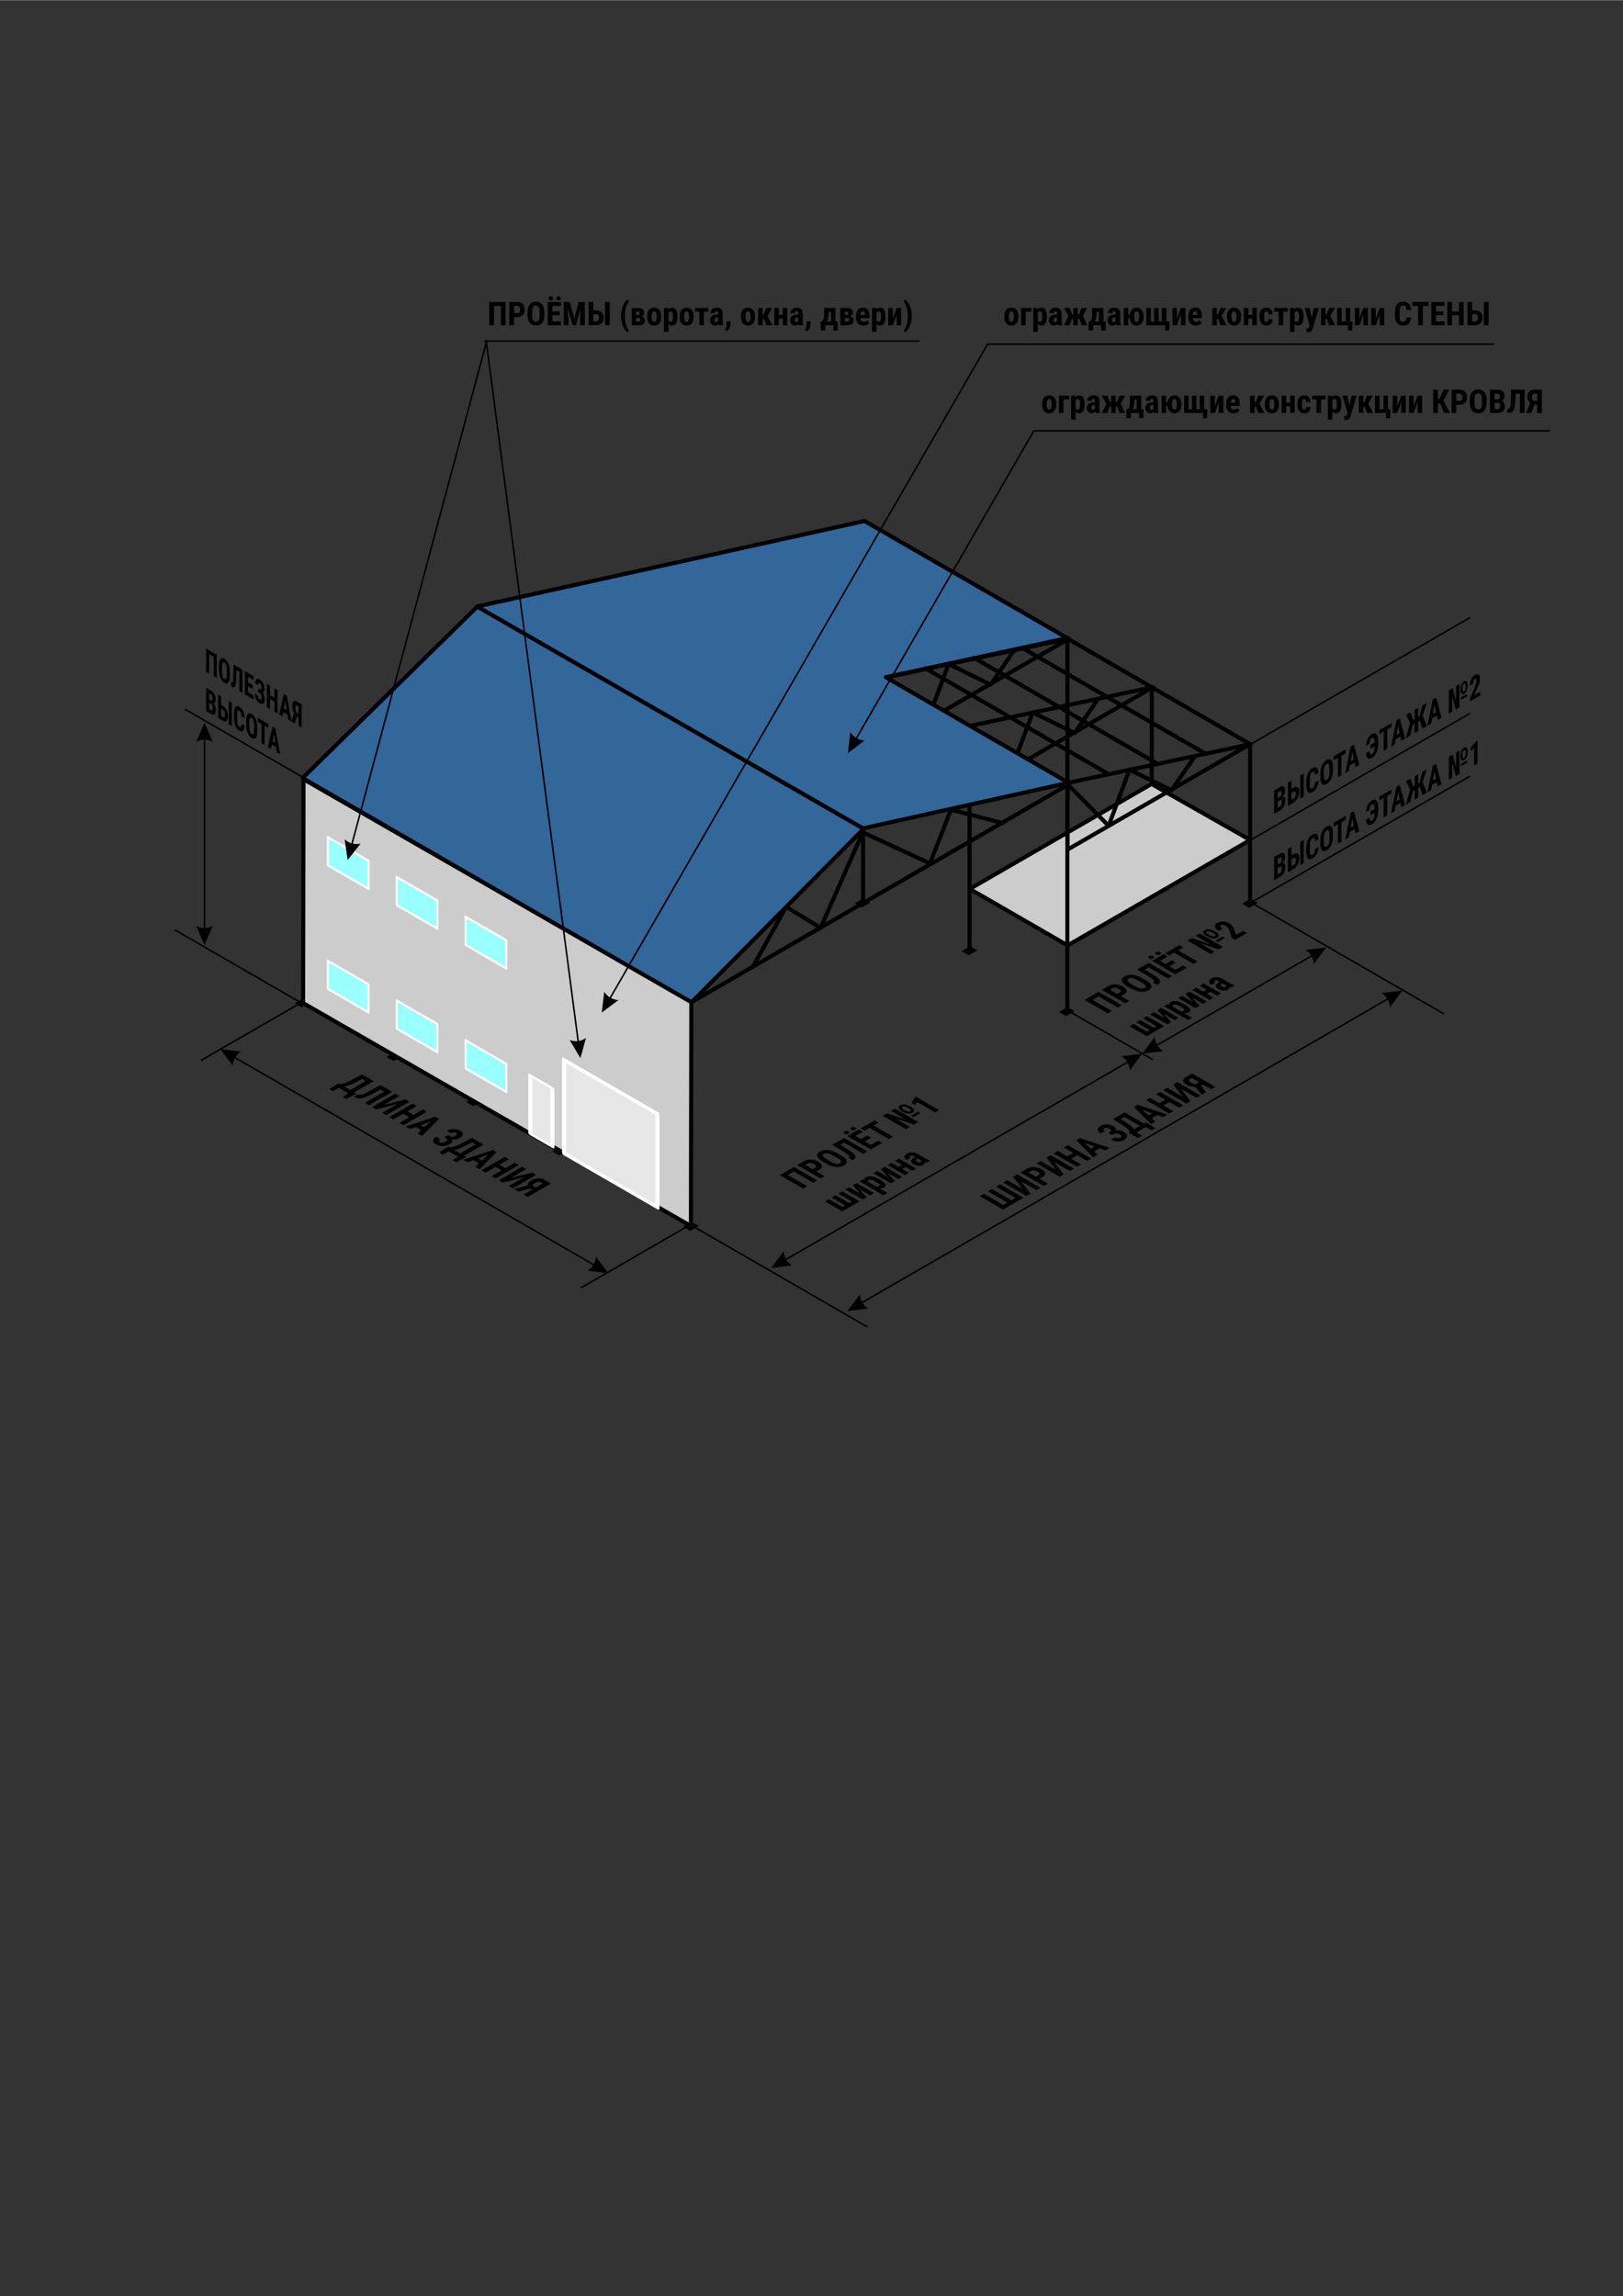 <?xml version="1.0" encoding="UTF-8"?>
<!DOCTYPE svg PUBLIC "-//W3C//DTD SVG 1.1//EN" "http://www.w3.org/Graphics/SVG/1.1/DTD/svg11.dtd">
<!-- Creator: CorelDRAW 2020 (64-Bit) -->
<svg xmlns="http://www.w3.org/2000/svg" xml:space="preserve" width="2480px" height="3508px" version="1.1" style="shape-rendering:geometricPrecision; text-rendering:geometricPrecision; image-rendering:optimizeQuality; fill-rule:evenodd; clip-rule:evenodd"
     viewBox="0 0 2480 3507.43"
     xmlns:xlink="http://www.w3.org/1999/xlink"
     xmlns:xodm="http://www.corel.com/coreldraw/odm/2003">
 <rect x="0" y="0" width="2480" height="3507.43" fill="#333333" stroke="none"/>
 <defs>
  <style type="text/css">
   <![CDATA[
    .str3 {stroke:black;stroke-width:2.36;stroke-miterlimit:22.926}
    .str1 {stroke:black;stroke-width:6.25;stroke-linecap:round;stroke-linejoin:round;stroke-miterlimit:22.926}
    .str0 {stroke:black;stroke-width:6.25;stroke-linecap:round;stroke-linejoin:round;stroke-miterlimit:22.926}
    .str2 {stroke:white;stroke-width:6.25;stroke-linecap:round;stroke-linejoin:round;stroke-miterlimit:22.926}
    .fil1 {fill:none}
    .fil0 {fill:black}
    .fil3 {fill:#336699}
    .fil5 {fill:#99FFFF}
    .fil2 {fill:#CCCCCC}
    .fil4 {fill:#E6E6E6}
    .fil6 {fill:black;fill-rule:nonzero}
   ]]>
  </style>
 </defs>
    <g id="Слой_x0020_1">
        <polygon class="fil0" points="1056.73,1866.39 1067.66,1872.63 1054.62,1880.16 1043.75,1873.89 "/>
        <polygon class="fil0" points="463.29,1524.88 474.22,1531.13 461.18,1538.66 450.31,1532.38 "/>
        <polygon class="fil0" points="603.52,1606.9 614.44,1613.14 601.4,1620.67 590.53,1614.39 "/>
        <polygon class="fil0" points="725.37,1675.93 736.3,1682.18 723.26,1689.71 712.39,1683.43 "/>
        <polygon class="fil0" points="856.36,1751.05 867.29,1757.29 854.25,1764.82 843.38,1758.55 "/>
        <line class="fil1 str0" x1="1759.86" y1="1050" x2="1759.86" y2= "1298" />
        <polygon class="fil2 str1" points="1759.56,1197.43 1910.31,1283.04 1631.37,1444.09 1481.85,1357.77 "/>
        <polygon class="fil1 str1" points="1761.74,1049.51 1483.17,1210.35 1483.24,1108.49 "/>
        <polyline class="fil1 str1" points="1483.46,1110.46 1546.08,1173.92 1577.98,1088.2 1642.16,1119.64 1677.79,1067.74 "/>
        <polygon class="fil1 str1" points="1633.23,975.45 1354.65,1136.29 1354.73,1034.43 "/>
        <polyline class="fil1 str1" points="1354.94,1036.4 1417.56,1099.86 1449.46,1014.14 1513.64,1045.58 1549.27,993.68 "/>
        <line class="fil1 str0" x1="1630.95" y1="1197.46" x2="1630.95" y2= "1546.89" />
        <line class="fil1 str0" x1="1631.06" y1="974.07" x2="1631.06" y2= "1222.07" />
        <line class="fil1 str0" x1="1481.48" y1="1228.51" x2="1481.48" y2= "1453.93" />
        <line class="fil1 str0" x1="1318.72" y1="1264.16" x2="1318.72" y2= "1379.95" />
        <line class="fil1 str0" x1="1910.16" y1="1136.67" x2="1910.16" y2= "1378.83" />
        <line class="fil1 str1" x1="1056.39" y1="1530.9" x2="1632.04" y2= "1198.54" />
        <polygon class="fil3 str1" points="462.66,1188.6 1056.34,1531.37 1319.79,1265.82 729.74,926.13 462.98,1187.68 "/>
        <polygon class="fil1 str1" points="1909.68,1136.94 1631.11,1297.77 1631.18,1195.91 "/>
        <polygon class="fil2 str1" points="1056.37,1530.82 1055.75,1872.87 463.15,1532.17 463.77,1190.13 "/>
        <polyline class="fil1 str1" points="1631.4,1197.88 1694.01,1261.35 1725.91,1175.62 1790.1,1207.06 1825.72,1155.17 "/>
        <polygon class="fil3 str1" points="1318.69,1265.27 729,926.31 1321.08,795.69 1630.95,974.59 1353.54,1034.32 1632.89,1195.61 "/>
        <line class="fil1 str1" x1="1630.84" y1="975.15" x2="1911.01" y2= "1136.91" />
        <line class="fil1 str1" x1="1488.39" y1="1004.76" x2="1768.57" y2= "1166.52" />
        <line class="fil1 str1" x1="1562.02" y1="989.56" x2="1842.19" y2= "1151.31" />
        <line class="fil1 str1" x1="1413.97" y1="1020.76" x2="1694.15" y2= "1182.52" />
        <rect class="fil4 str2" transform="matrix(1 0.577 -0 1 861.887 1619.07)" width="142.73" height="142.73"/>
        <rect class="fil4 str2" transform="matrix(1 0.577 -0 0.652 810.344 1642.85)" width="33.7" height="136.78"/>
        <rect class="fil5 str2" transform="matrix(0.476 0.275 -0 0.617 500.979 1278.89)" width="130.84" height="69.38"/>
        <rect class="fil5 str2" transform="matrix(0.476 0.275 -0 0.617 606.191 1339.64)" width="130.84" height="69.38"/>
        <rect class="fil5 str2" transform="matrix(0.476 0.275 -0 0.617 711.404 1400.38)" width="130.84" height="69.38"/>
        <rect class="fil5 str2" transform="matrix(0.476 0.275 -0 0.617 500.979 1467.62)" width="130.84" height="69.38"/>
        <rect class="fil5 str2" transform="matrix(0.476 0.275 -0 0.617 606.191 1528.36)" width="130.84" height="69.38"/>
        <rect class="fil5 str2" transform="matrix(0.476 0.275 -0 0.617 711.404 1589.11)" width="130.84" height="69.38"/>
        <polyline class="fil1 str1" points="1150.76,1476.05 1201.28,1385.16 1253.9,1417.29 1318.32,1271.26 1421,1318.87 1453.12,1236.77 1532.17,1257.22 "/>
        <polygon class="fil0" points="1631.02,1538.3 1641.95,1544.54 1628.91,1552.07 1618.04,1545.8 "/>
        <polygon class="fil0" points="1910.96,1372.78 1921.89,1379.02 1908.85,1386.55 1897.97,1380.27 "/>
        <polygon class="fil0" points="1482.34,1445.38 1493.27,1451.62 1480.23,1459.15 1469.36,1452.87 "/>
        <polygon class="fil0" points="1318.86,1372.44 1329.78,1378.68 1316.74,1386.21 1305.87,1379.93 "/>
        <line class="fil1 str3" x1="1029.08" y1="1855.85" x2="1325.2" y2= "2026.82" />
        <line class="fil1 str3" x1="1909.88" y1="1377.49" x2="2206" y2= "1548.45" />
        <line class="fil1 str3" x1="1628.94" y1="1542.01" x2="1761.71" y2= "1618.66" />
        <g>
   <path class="fil6" d="M1294.84 2002.65l19.16 -25.6 0 0 0.06 0.87 0.09 0.86 0.1 0.85 0.13 0.83 0.15 0.83 0.17 0.81 0.19 0.8 0.22 0.78 0.23 0.78 0.25 0.76 0.28 0.75 0.3 0.73 0.32 0.73 0.34 0.71 0.36 0.7 0.38 0.69 0.41 0.68 0.42 0.66 0.45 0.65 0.47 0.64 0.49 0.63 0.51 0.61 0.53 0.6 0.55 0.59 0.58 0.58 0.59 0.57 0.62 0.55 0.64 0.54 0.66 0.53 0.68 0.51 0.71 0.51 0.72 0.49 -31.76 3.78zm835.89 -481.23l-822.5 474.87 -1.18 -2.05 822.5 -474.87 1.18 2.05zm12.2 -8.41l-19.16 25.61 -0.06 -0.87 -0.09 -0.87 -0.1 -0.84 -0.13 -0.84 -0.15 -0.82 -0.17 -0.81 -0.19 -0.8 -0.21 -0.79 -0.24 -0.77 -0.25 -0.76 -0.28 -0.75 -0.29 -0.74 -0.32 -0.73 -0.34 -0.71 -0.37 -0.7 -0.38 -0.69 -0.4 -0.67 -0.43 -0.67 -0.45 -0.65 -0.46 -0.64 -0.49 -0.62 -0.51 -0.62 -0.54 -0.6 -0.55 -0.59 -0.58 -0.58 -0.59 -0.56 -0.62 -0.55 -0.64 -0.54 -0.66 -0.53 -0.68 -0.52 -0.7 -0.5 -0.73 -0.49 0 0 31.76 -3.79z"/>
  </g>
        <g>
   <path class="fil6" d="M1178.41 1936.85l19.16 -25.61 0 0 0.07 0.87 0.08 0.86 0.11 0.85 0.12 0.83 0.15 0.83 0.17 0.81 0.19 0.8 0.22 0.78 0.23 0.78 0.26 0.76 0.27 0.75 0.3 0.74 0.32 0.72 0.34 0.72 0.36 0.7 0.38 0.68 0.41 0.68 0.42 0.66 0.45 0.65 0.47 0.64 0.49 0.63 0.51 0.61 0.53 0.61 0.56 0.58 0.57 0.58 0.6 0.57 0.61 0.55 0.64 0.54 0.66 0.53 0.68 0.51 0.71 0.51 0.72 0.49 -31.76 3.79zm554.88 -319l-541.49 312.63 -1.18 -2.04 541.49 -312.63 1.18 2.04zm12.2 -8.41l-19.15 25.61 -0.07 -0.87 -0.08 -0.86 -0.11 -0.85 -0.13 -0.83 -0.15 -0.83 -0.17 -0.81 -0.19 -0.8 -0.21 -0.78 -0.23 -0.78 -0.26 -0.76 -0.27 -0.75 -0.3 -0.74 -0.32 -0.72 -0.34 -0.72 -0.36 -0.7 -0.39 -0.68 -0.4 -0.68 -0.43 -0.66 -0.44 -0.65 -0.47 -0.64 -0.49 -0.63 -0.51 -0.61 -0.53 -0.61 -0.56 -0.58 -0.57 -0.58 -0.6 -0.57 -0.62 -0.55 -0.64 -0.54 -0.66 -0.53 -0.68 -0.51 -0.7 -0.51 -0.72 -0.49 0 0 31.75 -3.79zm0 0l19.16 -25.61 0 0 0.07 0.88 0.08 0.86 0.11 0.85 0.12 0.83 0.15 0.83 0.17 0.81 0.19 0.79 0.22 0.79 0.23 0.77 0.26 0.77 0.27 0.75 0.3 0.73 0.32 0.73 0.34 0.71 0.36 0.7 0.38 0.69 0.41 0.68 0.42 0.66 0.45 0.65 0.47 0.64 0.49 0.63 0.51 0.61 0.53 0.6 0.56 0.59 0.57 0.58 0.6 0.56 0.61 0.56 0.64 0.54 0.66 0.53 0.68 0.51 0.71 0.5 0.72 0.5 -31.76 3.78zm268.81 -153.83l-255.42 147.47 -1.18 -2.05 255.42 -147.46 1.18 2.04zm12.2 -8.41l-19.15 25.61 -0.07 -0.87 -0.08 -0.86 -0.11 -0.85 -0.13 -0.84 -0.15 -0.82 -0.17 -0.81 -0.19 -0.8 -0.21 -0.79 -0.23 -0.77 -0.26 -0.76 -0.27 -0.75 -0.3 -0.74 -0.32 -0.72 -0.34 -0.72 -0.36 -0.7 -0.39 -0.68 -0.4 -0.68 -0.43 -0.66 -0.44 -0.66 -0.47 -0.63 -0.49 -0.63 -0.51 -0.61 -0.53 -0.61 -0.56 -0.59 -0.57 -0.57 -0.6 -0.57 -0.62 -0.55 -0.64 -0.54 -0.66 -0.53 -0.68 -0.52 -0.7 -0.5 -0.72 -0.49 0 0 31.75 -3.79z"/>
  </g>
        <line class="fil1 str3" x1="1907.03" y1="1285.38" x2="2245.98" y2= "1089.69" />
        <line class="fil1 str3" x1="1907.03" y1="1139.02" x2="2245.98" y2= "943.32" />
        <line class="fil1 str3" x1="1907.03" y1="1381.34" x2="2245.98" y2= "1185.64" />
        <line class="fil1 str3" x1="1053.27" y1="1871.61" x2="887.62" y2= "1967.25" />
        <line class="fil1 str3" x1="461.66" y1="1530.61" x2="307.05" y2= "1619.88" />
        <g>
   <path class="fil6" d="M336.58 1602.48l31.75 3.79 0 0 -0.72 0.49 -0.7 0.5 -0.68 0.52 -0.66 0.52 -0.64 0.54 -0.62 0.56 -0.6 0.56 -0.57 0.58 -0.55 0.59 -0.54 0.6 -0.51 0.62 -0.49 0.62 -0.47 0.64 -0.44 0.65 -0.43 0.67 -0.4 0.67 -0.39 0.69 -0.36 0.7 -0.34 0.71 -0.32 0.73 -0.29 0.73 -0.28 0.75 -0.26 0.77 -0.23 0.77 -0.21 0.79 -0.19 0.8 -0.17 0.81 -0.15 0.82 -0.13 0.84 -0.11 0.84 -0.08 0.86 -0.06 0.88 -19.16 -25.61zm579.65 336.02l-567.45 -327.61 1.18 -2.05 567.45 327.62 -1.18 2.04zm13.38 6.37l-31.75 -3.79 0.72 -0.49 0.7 -0.5 0.68 -0.52 0.66 -0.53 0.64 -0.54 0.62 -0.55 0.6 -0.57 0.57 -0.57 0.56 -0.59 0.53 -0.61 0.51 -0.61 0.49 -0.63 0.47 -0.63 0.44 -0.66 0.43 -0.66 0.4 -0.68 0.39 -0.68 0.36 -0.7 0.34 -0.72 0.32 -0.72 0.3 -0.74 0.27 -0.75 0.26 -0.76 0.23 -0.77 0.21 -0.79 0.19 -0.8 0.17 -0.81 0.15 -0.82 0.13 -0.84 0.11 -0.85 0.08 -0.86 0.07 -0.87 0 0 19.15 25.61z"/>
  </g>
        <line class="fil1 str3" x1="466.23" y1="1535.32" x2="267.2" y2= "1420.41" />
        <line class="fil1 str3" x1="466.23" y1="1189.18" x2="282.71" y2= "1083.23" />
        <g>
   <path class="fil6" d="M312.5 1103.67l12.6 29.39 0 0 -0.79 -0.38 -0.79 -0.36 -0.78 -0.33 -0.79 -0.31 -0.79 -0.28 -0.79 -0.26 -0.78 -0.23 -0.79 -0.21 -0.79 -0.18 -0.78 -0.16 -0.79 -0.14 -0.79 -0.11 -0.79 -0.09 -0.78 -0.06 -0.79 -0.04 -0.79 -0.01 -0.79 0.01 -0.78 0.04 -0.79 0.06 -0.79 0.09 -0.79 0.11 -0.78 0.14 -0.79 0.16 -0.79 0.18 -0.79 0.21 -0.78 0.23 -0.79 0.26 -0.79 0.28 -0.79 0.31 -0.78 0.33 -0.79 0.36 -0.79 0.38 12.6 -29.39zm-1.18 325.25l0 -310.48 2.36 0 0 310.48 -2.36 0zm1.18 14.77l-12.6 -29.39 0.79 0.38 0.79 0.35 0.78 0.34 0.79 0.3 0.79 0.29 0.79 0.26 0.78 0.23 0.79 0.21 0.79 0.18 0.79 0.16 0.78 0.14 0.79 0.11 0.79 0.09 0.79 0.06 0.78 0.03 0.79 0.02 0.79 -0.02 0.79 -0.03 0.78 -0.06 0.79 -0.09 0.79 -0.11 0.79 -0.14 0.78 -0.16 0.79 -0.18 0.79 -0.21 0.78 -0.23 0.79 -0.26 0.79 -0.29 0.79 -0.3 0.78 -0.34 0.79 -0.35 0.79 -0.38 0 0 -12.6 29.39z"/>
  </g>
        <g>
   <path class="fil6" d="M531.21 1313.69l-4.56 -31.66 0 0 0.67 0.58 0.66 0.54 0.68 0.53 0.68 0.5 0.69 0.48 0.69 0.45 0.7 0.43 0.71 0.4 0.71 0.39 0.72 0.36 0.73 0.33 0.73 0.31 0.73 0.29 0.75 0.26 0.75 0.24 0.76 0.22 0.76 0.19 0.77 0.17 0.78 0.14 0.78 0.12 0.79 0.1 0.8 0.07 0.8 0.05 0.81 0.03 0.81 0 0.82 -0.02 0.83 -0.05 0.83 -0.07 0.84 -0.09 0.85 -0.12 0.85 -0.14 0.86 -0.17 -19.78 25.14zm213.07 -790.62l-208.1 776.65 -2.28 -0.61 208.1 -776.65 2.31 0.15 -0.03 0.46zm-2.28 -0.61l1.54 -5.74 0.77 5.89 -2.31 -0.15zm141.72 1079.2l-141.75 -1078.74 2.34 -0.31 141.75 1078.74 -2.34 0.31zm3.1 14.49l-16.32 -27.5 0.83 0.27 0.82 0.26 0.83 0.22 0.82 0.2 0.81 0.18 0.82 0.16 0.81 0.13 0.81 0.1 0.8 0.08 0.8 0.06 0.8 0.03 0.8 0.01 0.79 -0.02 0.79 -0.04 0.78 -0.07 0.79 -0.09 0.78 -0.11 0.77 -0.14 0.77 -0.17 0.77 -0.18 0.77 -0.22 0.76 -0.23 0.76 -0.27 0.76 -0.28 0.75 -0.31 0.75 -0.34 0.75 -0.35 0.74 -0.39 0.74 -0.4 0.74 -0.44 0.74 -0.45 0.73 -0.48 0 0 -8.66 30.78z"/>
  </g>
        <line class="fil1 str3" x1="739.67" y1="520.74" x2="1404.74" y2= "520.74" />
        <g>
   <path class="fil6" d="M919.52 1546.67l3.78 -31.76 0 0 0.49 0.73 0.51 0.7 0.51 0.68 0.53 0.66 0.54 0.64 0.55 0.62 0.57 0.59 0.58 0.58 0.59 0.55 0.6 0.53 0.61 0.51 0.63 0.49 0.64 0.47 0.65 0.45 0.66 0.42 0.68 0.41 0.69 0.38 0.7 0.36 0.71 0.34 0.73 0.32 0.73 0.3 0.75 0.28 0.76 0.25 0.78 0.24 0.78 0.21 0.8 0.19 0.81 0.17 0.83 0.15 0.83 0.13 0.85 0.1 0.86 0.09 0.87 0.06 -25.6 19.16zm590.58 -1020.56l-582.17 1008.36 -2.05 -1.19 582.18 -1008.35 1.02 -0.6 1.02 1.78zm-2.04 -1.18l0.34 -0.6 0.68 0 -1.02 0.6zm774.88 1.77l-773.86 0 0 -2.37 773.86 0 0 2.37z"/>
  </g>
        <g>
   <path class="fil6" d="M1295.55 1150.19l3.79 -31.75 0 0 0.49 0.72 0.51 0.7 0.51 0.68 0.53 0.66 0.54 0.64 0.55 0.62 0.57 0.6 0.58 0.57 0.58 0.56 0.61 0.53 0.61 0.51 0.63 0.49 0.64 0.47 0.65 0.44 0.66 0.43 0.68 0.4 0.68 0.39 0.7 0.36 0.72 0.34 0.72 0.32 0.74 0.3 0.75 0.27 0.76 0.26 0.78 0.23 0.78 0.21 0.8 0.19 0.81 0.17 0.83 0.15 0.83 0.13 0.85 0.11 0.86 0.08 0.87 0.06 -25.61 19.16zm285.21 -491.64l-276.8 479.44 -2.04 -1.18 276.8 -479.44 1.02 -0.59 1.02 1.77zm-2.04 -1.18l0.34 -0.59 0.68 0 -1.02 0.59zm789.47 1.77l-788.45 0 0 -2.36 788.45 0 0 2.36z"/>
  </g>
        <polygon class="fil6" points="772.51,496.62 765.34,496.62 765.34,467.07 754.79,467.07 754.79,496.62 747.61,496.62 747.61,461.07 772.51,461.07 "/>
        <path id="1" class="fil6" d="M785.48 484.12l0 12.5 -7.19 0 0 -35.55 12.11 0c3.52,0 6.33,1.09 8.42,3.28 2.09,2.17 3.13,5 3.13,8.49 0,3.48 -1.03,6.23 -3.1,8.26 -2.07,2.01 -4.93,3.02 -8.59,3.02l-4.78 0zm0 -6l4.92 0c1.38,0 2.43,-0.45 3.18,-1.34 0.75,-0.89 1.12,-2.19 1.12,-3.89 0,-1.77 -0.38,-3.18 -1.15,-4.23 -0.76,-1.04 -1.78,-1.57 -3.07,-1.59l-5 0 0 11.05z"/>
        <path id="2" class="fil6" d="M831.76 482.04c0,4.78 -1.12,8.48 -3.38,11.12 -2.25,2.64 -5.38,3.96 -9.38,3.96 -3.99,0 -7.13,-1.31 -9.4,-3.93 -2.28,-2.6 -3.43,-6.27 -3.47,-10.97l0 -6.08c0,-4.89 1.14,-8.71 3.39,-11.45 2.27,-2.74 5.41,-4.12 9.43,-4.12 3.96,0 7.07,1.35 9.35,4.04 2.28,2.7 3.43,6.49 3.46,11.35l0 6.08zm-7.2 -5.97c0,-3.21 -0.45,-5.59 -1.36,-7.16 -0.91,-1.56 -2.33,-2.34 -4.25,-2.34 -1.9,0 -3.31,0.75 -4.23,2.26 -0.91,1.51 -1.38,3.8 -1.41,6.87l0 6.33c0,3.11 0.46,5.41 1.39,6.88 0.93,1.47 2.36,2.21 4.3,2.21 1.87,0 3.26,-0.72 4.17,-2.16 0.91,-1.44 1.38,-3.68 1.39,-6.71l0 -6.18z"/>
        <path id="3" class="fil6" d="M855.26 481.27l-11.18 0 0 9.4 13.23 0 0 5.95 -20.41 0 0 -35.55 20.36 0 0 6 -13.18 0 0 8.4 11.18 0 0 5.8zm-17.02 -25.64c0,-0.89 0.33,-1.63 0.99,-2.22 0.66,-0.6 1.46,-0.89 2.41,-0.89 0.94,0 1.74,0.29 2.4,0.89 0.65,0.59 0.99,1.33 0.99,2.22 0,0.88 -0.34,1.61 -0.99,2.2 -0.66,0.59 -1.46,0.89 -2.4,0.89 -0.95,0 -1.75,-0.3 -2.41,-0.89 -0.66,-0.59 -0.99,-1.32 -0.99,-2.2zm11.94 0c0,-0.87 0.33,-1.61 0.99,-2.2 0.66,-0.59 1.46,-0.88 2.4,-0.88 0.95,0 1.75,0.29 2.41,0.88 0.65,0.59 0.98,1.33 0.98,2.2 0,0.85 -0.31,1.58 -0.93,2.19 -0.64,0.6 -1.45,0.9 -2.46,0.9 -1.01,0 -1.83,-0.3 -2.45,-0.9 -0.63,-0.61 -0.94,-1.34 -0.94,-2.19z"/>
        <polygon id="4" class="fil6" points="870.81,461.07 877.51,486.78 884.21,461.07 893.58,461.07 893.58,496.62 886.38,496.62 886.38,487 887.04,472.18 879.94,496.62 875.06,496.62 867.95,472.18 868.61,487 868.61,496.62 861.43,496.62 861.43,461.07 "/>
        <path id="5" class="fil6" d="M906.61 473.82l4.25 0c3.6,0 6.46,1.03 8.59,3.07 2.13,2.04 3.2,4.77 3.2,8.2 0,3.4 -1.04,6.15 -3.13,8.26 -2.08,2.12 -4.84,3.2 -8.27,3.27l-11.84 0 0 -35.55 7.2 0 0 12.75zm25.07 22.8l-7.17 0 0 -35.55 7.17 0 0 35.55zm-25.07 -16.85l0 10.9 4.35 0c1.4,0 2.5,-0.53 3.31,-1.58 0.8,-1.05 1.21,-2.4 1.21,-4.05 0,-1.55 -0.4,-2.82 -1.19,-3.79 -0.79,-0.97 -1.89,-1.46 -3.28,-1.48l-4.4 0z"/>
        <path id="6" class="fil6" d="M949.04 482.15c0,-3.65 0.42,-7.15 1.28,-10.5 0.85,-3.35 2.13,-6.35 3.84,-8.99 1.69,-2.65 3.51,-4.48 5.44,-5.49l1.3 3.81c-1.84,1.73 -3.3,4.38 -4.37,7.95 -1.08,3.57 -1.63,7.71 -1.68,12.39l0 1.47c0,4.88 0.53,9.17 1.6,12.88 1.06,3.7 2.55,6.46 4.45,8.29l-1.3 3.76c-1.91,-1.01 -3.71,-2.81 -5.4,-5.4 -1.69,-2.59 -2.96,-5.54 -3.82,-8.84 -0.87,-3.3 -1.31,-6.74 -1.34,-10.33l0 -1z"/>
        <path id="7" class="fil6" d="M965.24 496.62l0 -26.4 9.59 0c3.07,0 5.44,0.63 7.09,1.91 1.66,1.27 2.48,3.09 2.48,5.46 0,1.22 -0.36,2.32 -1.07,3.29 -0.7,0.97 -1.73,1.71 -3.08,2.23 1.64,0.34 2.94,1.03 3.89,2.06 0.95,1.03 1.43,2.34 1.43,3.92 0,5.02 -3.17,7.53 -9.49,7.53l-10.84 0zm6.88 -10.9l0 5.2 4.12 0c0.9,0 1.53,-0.22 1.89,-0.65 0.36,-0.44 0.53,-1.08 0.53,-1.92 0,-0.96 -0.19,-1.64 -0.58,-2.02 -0.39,-0.39 -0.95,-0.59 -1.69,-0.61l-4.27 0zm0 -4.8l2.81 0c0.92,0 1.58,-0.2 1.96,-0.59 0.39,-0.4 0.58,-0.98 0.58,-1.77 0,-1.69 -0.8,-2.57 -2.4,-2.64l-2.95 0 0 5z"/>
        <path id="8" class="fil6" d="M988.86 482.56c0,-4 0.95,-7.14 2.83,-9.42 1.89,-2.28 4.5,-3.42 7.84,-3.42 3.37,0 5.99,1.14 7.88,3.42 1.9,2.28 2.84,5.44 2.84,9.47l0 1.68c0,4.03 -0.93,7.17 -2.81,9.44 -1.87,2.25 -4.49,3.39 -7.86,3.39 -3.39,0 -6.02,-1.14 -7.9,-3.41 -1.88,-2.27 -2.82,-5.43 -2.82,-9.46l0 -1.69zm6.93 1.74c0,4.74 1.27,7.12 3.79,7.12 2.33,0 3.58,-1.98 3.76,-5.94l0.03 -2.92c0,-2.42 -0.34,-4.22 -1,-5.38 -0.68,-1.18 -1.62,-1.76 -2.84,-1.76 -1.17,0 -2.09,0.58 -2.75,1.76 -0.65,1.16 -0.99,2.96 -0.99,5.38l0 1.74z"/>
        <path id="9" class="fil6" d="M1035.1 484.25c0,4.15 -0.7,7.33 -2.13,9.54 -1.42,2.22 -3.55,3.33 -6.36,3.33 -2.15,0 -3.87,-0.88 -5.18,-2.62l0 12.27 -6.91 0 0 -36.55 6.4 0 0.24 2.41c1.32,-1.94 3.12,-2.91 5.4,-2.91 2.82,0 4.94,1.03 6.36,3.08 1.43,2.05 2.15,5.19 2.18,9.42l0 2.03zm-6.88 -1.71c0,-2.56 -0.28,-4.37 -0.84,-5.43 -0.56,-1.06 -1.51,-1.59 -2.84,-1.59 -1.42,0 -2.45,0.59 -3.1,1.78l0 12.4c0.62,1.14 1.67,1.72 3.14,1.72 1.37,0 2.32,-0.58 2.85,-1.73 0.52,-1.16 0.79,-2.97 0.79,-5.41l0 -1.74z"/>
        <path id="10" class="fil6" d="M1038.49 482.56c0,-4 0.95,-7.14 2.83,-9.42 1.89,-2.28 4.5,-3.42 7.84,-3.42 3.37,0 5.99,1.14 7.88,3.42 1.89,2.28 2.84,5.44 2.84,9.47l0 1.68c0,4.03 -0.94,7.17 -2.81,9.44 -1.88,2.25 -4.49,3.39 -7.86,3.39 -3.39,0 -6.02,-1.14 -7.9,-3.41 -1.88,-2.27 -2.82,-5.43 -2.82,-9.46l0 -1.69zm6.93 1.74c0,4.74 1.27,7.12 3.79,7.12 2.32,0 3.57,-1.98 3.76,-5.94l0.02 -2.92c0,-2.42 -0.33,-4.22 -1,-5.38 -0.67,-1.18 -1.61,-1.76 -2.83,-1.76 -1.17,0 -2.09,0.58 -2.75,1.76 -0.66,1.16 -0.99,2.96 -0.99,5.38l0 1.74z"/>
        <polygon id="11" class="fil6" points="1082.44,475.92 1075.66,475.92 1075.66,496.62 1068.74,496.62 1068.74,475.92 1062.01,475.92 1062.01,470.22 1082.44,470.22 "/>
        <path id="12" class="fil6" d="M1098.3 496.62c-0.2,-0.41 -0.4,-1.09 -0.6,-2.04 -1.23,1.69 -2.9,2.54 -5.02,2.54 -2.22,0 -4.05,-0.74 -5.51,-2.2 -1.46,-1.47 -2.18,-3.37 -2.18,-5.7 0,-2.77 0.88,-4.91 2.65,-6.43 1.76,-1.51 4.31,-2.29 7.62,-2.32l2.1 0 0 -2.12c0,-1.18 -0.2,-2.01 -0.61,-2.5 -0.4,-0.49 -1,-0.73 -1.78,-0.73 -1.72,0 -2.58,1 -2.58,3l-6.92 0c0,-2.43 0.92,-4.44 2.75,-6.02 1.84,-1.59 4.15,-2.38 6.95,-2.38 2.89,0 5.13,0.75 6.72,2.26 1.59,1.51 2.38,3.66 2.38,6.46l0 12.42c0.03,2.28 0.36,4.06 0.98,5.34l0 0.42 -6.95 0zm-4.09 -4.9c0.77,0 1.42,-0.16 1.96,-0.47 0.53,-0.31 0.93,-0.68 1.19,-1.11l0 -5.52 -1.66 0c-1.17,0 -2.09,0.37 -2.76,1.13 -0.69,0.75 -1.02,1.76 -1.02,3.02 0,1.97 0.77,2.95 2.29,2.95z"/>
        <path id="13" class="fil6" d="M1111.33 505.57l-3.69 -1.93 0.93 -1.73c1.04,-1.92 1.58,-3.85 1.61,-5.81l0 -5.48 6.01 0 -0.03 4.9c-0.02,1.72 -0.46,3.51 -1.32,5.36 -0.86,1.86 -2.03,3.42 -3.51,4.69z"/>
        <path id="14" class="fil6" d="M1132.27 482.56c0,-4 0.96,-7.14 2.84,-9.42 1.89,-2.28 4.5,-3.42 7.84,-3.42 3.37,0 5.99,1.14 7.88,3.42 1.89,2.28 2.83,5.44 2.83,9.47l0 1.68c0,4.03 -0.93,7.17 -2.8,9.44 -1.88,2.25 -4.5,3.39 -7.86,3.39 -3.39,0 -6.03,-1.14 -7.9,-3.41 -1.88,-2.27 -2.83,-5.43 -2.83,-9.46l0 -1.69zm6.94 1.74c0,4.74 1.26,7.12 3.79,7.12 2.32,0 3.57,-1.98 3.76,-5.94l0.02 -2.92c0,-2.42 -0.33,-4.22 -1,-5.38 -0.67,-1.18 -1.61,-1.76 -2.83,-1.76 -1.18,0 -2.09,0.58 -2.75,1.76 -0.66,1.16 -0.99,2.96 -0.99,5.38l0 1.74z"/>
        <polygon id="15" class="fil6" points="1167.12,486.92 1165.32,486.92 1165.32,496.62 1158.43,496.62 1158.43,470.22 1165.32,470.22 1165.32,480.12 1167.03,480.12 1171.03,470.22 1179.69,470.22 1172.74,482.39 1180.24,496.62 1171.08,496.62 "/>
        <polygon id="16" class="fil6" points="1203.03,496.62 1196.12,496.62 1196.12,486.47 1190.04,486.47 1190.04,496.62 1183.11,496.62 1183.11,470.22 1190.04,470.22 1190.04,480.77 1196.12,480.77 1196.12,470.22 1203.03,470.22 "/>
        <path id="17" class="fil6" d="M1220.64 496.62c-0.2,-0.41 -0.39,-1.09 -0.59,-2.04 -1.24,1.69 -2.91,2.54 -5.03,2.54 -2.21,0 -4.05,-0.74 -5.51,-2.2 -1.45,-1.47 -2.18,-3.37 -2.18,-5.7 0,-2.77 0.89,-4.91 2.65,-6.43 1.77,-1.51 4.31,-2.29 7.63,-2.32l2.1 0 0 -2.12c0,-1.18 -0.2,-2.01 -0.61,-2.5 -0.41,-0.49 -1,-0.73 -1.79,-0.73 -1.72,0 -2.58,1 -2.58,3l-6.91 0c0,-2.43 0.91,-4.44 2.74,-6.02 1.84,-1.59 4.15,-2.38 6.95,-2.38 2.9,0 5.14,0.75 6.73,2.26 1.58,1.51 2.37,3.66 2.37,6.46l0 12.42c0.04,2.28 0.36,4.06 0.99,5.34l0 0.42 -6.96 0zm-4.08 -4.9c0.76,0 1.41,-0.16 1.95,-0.47 0.54,-0.31 0.94,-0.68 1.2,-1.11l0 -5.52 -1.66 0c-1.18,0 -2.09,0.37 -2.77,1.13 -0.68,0.75 -1.02,1.76 -1.02,3.02 0,1.97 0.77,2.95 2.3,2.95z"/>
        <path id="18" class="fil6" d="M1233.67 505.57l-3.68 -1.93 0.92 -1.73c1.04,-1.92 1.59,-3.85 1.61,-5.81l0 -5.48 6.01 0 -0.03 4.9c-0.01,1.72 -0.45,3.51 -1.31,5.36 -0.87,1.86 -2.04,3.42 -3.52,4.69z"/>
        <path id="19" class="fil6" d="M1255.95 490.92c1.14,-1.3 1.96,-2.62 2.44,-3.93 0.49,-1.33 0.78,-3.17 0.86,-5.55l0.19 -11.22 17.22 0 0 20.7 3.49 0 0 13.65 -6.91 0 0 -7.95 -12.18 0 0 7.95 -7.08 0 0 -13.65 1.97 0zm7.67 0l6.15 0 0 -14.8 -3.51 0 -0.03 2.62c-0.05,5.04 -0.92,9.1 -2.61,12.18z"/>
        <path id="20" class="fil6" d="M1284.11 496.62l0 -26.4 9.59 0c3.08,0 5.45,0.63 7.1,1.91 1.65,1.27 2.48,3.09 2.48,5.46 0,1.22 -0.36,2.32 -1.07,3.29 -0.71,0.97 -1.73,1.71 -3.08,2.23 1.64,0.34 2.94,1.03 3.89,2.06 0.95,1.03 1.42,2.34 1.42,3.92 0,5.02 -3.16,7.53 -9.49,7.53l-10.84 0zm6.89 -10.9l0 5.2 4.12 0c0.9,0 1.53,-0.22 1.88,-0.65 0.36,-0.44 0.54,-1.08 0.54,-1.92 0,-0.96 -0.19,-1.64 -0.59,-2.02 -0.39,-0.39 -0.95,-0.59 -1.68,-0.61l-4.27 0zm0 -4.8l2.8 0c0.93,0 1.59,-0.2 1.97,-0.59 0.38,-0.4 0.58,-0.98 0.58,-1.77 0,-1.69 -0.8,-2.57 -2.4,-2.64l-2.95 0 0 5z"/>
        <path id="21" class="fil6" d="M1319.22 497.12c-3.55,0 -6.32,-1.06 -8.31,-3.18 -1.98,-2.11 -2.97,-5.14 -2.97,-9.08l0 -2.1c0,-4.16 0.9,-7.38 2.73,-9.65 1.82,-2.26 4.43,-3.39 7.84,-3.39 3.32,0 5.82,1.06 7.49,3.18 1.68,2.13 2.53,5.27 2.57,9.43l0 3.39 -13.75 0c0.1,1.97 0.53,3.42 1.29,4.33 0.77,0.91 1.95,1.37 3.54,1.37 2.32,0 4.24,-0.8 5.79,-2.41l2.71 4.17c-0.85,1.18 -2.07,2.13 -3.69,2.85 -1.61,0.73 -3.36,1.09 -5.24,1.09zm-4.35 -16.2l6.91 0 0 -0.64c-0.04,-1.59 -0.3,-2.8 -0.79,-3.63 -0.48,-0.82 -1.33,-1.23 -2.53,-1.23 -1.21,0 -2.08,0.43 -2.63,1.31 -0.54,0.86 -0.86,2.27 -0.96,4.19z"/>
        <path id="22" class="fil6" d="M1353.03 484.25c0,4.15 -0.71,7.33 -2.13,9.54 -1.43,2.22 -3.55,3.33 -6.36,3.33 -2.15,0 -3.88,-0.88 -5.18,-2.62l0 12.27 -6.91 0 0 -36.55 6.4 0 0.24 2.41c1.32,-1.94 3.12,-2.91 5.4,-2.91 2.82,0 4.93,1.03 6.36,3.08 1.42,2.05 2.15,5.19 2.18,9.42l0 2.03zm-6.88 -1.71c0,-2.56 -0.29,-4.37 -0.84,-5.43 -0.56,-1.06 -1.51,-1.59 -2.85,-1.59 -1.41,0 -2.45,0.59 -3.09,1.78l0 12.4c0.61,1.14 1.66,1.72 3.14,1.72 1.37,0 2.31,-0.58 2.85,-1.73 0.52,-1.16 0.79,-2.97 0.79,-5.41l0 -1.74z"/>
        <polygon id="23" class="fil6" points="1370.27,470.22 1377.15,470.22 1377.15,496.62 1370.27,496.62 1370.27,480.39 1364.12,496.62 1357.19,496.62 1357.19,470.22 1364.12,470.22 1364.12,486.42 "/>
        <path id="24" class="fil6" d="M1393.23 482.74c0,3.79 -0.48,7.38 -1.45,10.76 -0.96,3.39 -2.31,6.36 -4.03,8.92 -1.72,2.56 -3.53,4.32 -5.45,5.3l-1.27 -3.76c1.85,-1.78 3.32,-4.49 4.39,-8.15 1.08,-3.65 1.63,-7.79 1.66,-12.42l0 -1.29c0,-4.74 -0.53,-8.97 -1.6,-12.7 -1.06,-3.74 -2.55,-6.56 -4.45,-8.47l1.27 -3.76c1.25,0.64 2.53,1.69 3.84,3.18 1.31,1.48 2.49,3.31 3.55,5.49 1.06,2.18 1.92,4.64 2.57,7.36 0.65,2.73 0.97,5.91 0.97,9.54z"/>
        <path class="fil6" d="M1534.69 482.56c0,-4 0.95,-7.14 2.83,-9.42 1.89,-2.28 4.5,-3.42 7.84,-3.42 3.37,0 5.99,1.14 7.89,3.42 1.89,2.28 2.83,5.44 2.83,9.47l0 1.68c0,4.03 -0.93,7.17 -2.81,9.44 -1.87,2.25 -4.49,3.39 -7.86,3.39 -3.39,0 -6.02,-1.14 -7.9,-3.41 -1.88,-2.27 -2.82,-5.43 -2.82,-9.46l0 -1.69zm6.93 1.74c0,4.74 1.27,7.12 3.79,7.12 2.33,0 3.58,-1.98 3.76,-5.94l0.03 -2.92c0,-2.42 -0.34,-4.22 -1,-5.38 -0.68,-1.18 -1.62,-1.76 -2.84,-1.76 -1.17,0 -2.09,0.58 -2.75,1.76 -0.65,1.16 -0.99,2.96 -0.99,5.38l0 1.74z"/>
        <polygon id="1" class="fil6" points="1575.81,475.97 1567.24,475.97 1567.24,496.62 1560.34,496.62 1560.34,470.22 1575.81,470.22 "/>
        <path id="2" class="fil6" d="M1599.46 484.25c0,4.15 -0.7,7.33 -2.13,9.54 -1.42,2.22 -3.55,3.33 -6.36,3.33 -2.15,0 -3.87,-0.88 -5.18,-2.62l0 12.27 -6.91 0 0 -36.55 6.4 0 0.24 2.41c1.32,-1.94 3.12,-2.91 5.4,-2.91 2.82,0 4.94,1.03 6.36,3.08 1.43,2.05 2.15,5.19 2.18,9.42l0 2.03zm-6.88 -1.71c0,-2.56 -0.28,-4.37 -0.84,-5.43 -0.56,-1.06 -1.51,-1.59 -2.84,-1.59 -1.42,0 -2.45,0.59 -3.1,1.78l0 12.4c0.62,1.14 1.67,1.72 3.14,1.72 1.38,0 2.32,-0.58 2.85,-1.73 0.52,-1.16 0.79,-2.97 0.79,-5.41l0 -1.74z"/>
        <path id="3" class="fil6" d="M1616.2 496.62c-0.2,-0.41 -0.39,-1.09 -0.59,-2.04 -1.23,1.69 -2.91,2.54 -5.02,2.54 -2.22,0 -4.05,-0.74 -5.51,-2.2 -1.46,-1.47 -2.18,-3.37 -2.18,-5.7 0,-2.77 0.88,-4.91 2.65,-6.43 1.76,-1.51 4.3,-2.29 7.62,-2.32l2.1 0 0 -2.12c0,-1.18 -0.2,-2.01 -0.61,-2.5 -0.41,-0.49 -1,-0.73 -1.78,-0.73 -1.73,0 -2.58,1 -2.58,3l-6.92 0c0,-2.43 0.92,-4.44 2.75,-6.02 1.83,-1.59 4.15,-2.38 6.95,-2.38 2.89,0 5.13,0.75 6.72,2.26 1.59,1.51 2.38,3.66 2.38,6.46l0 12.42c0.03,2.28 0.36,4.06 0.98,5.34l0 0.42 -6.96 0zm-4.08 -4.9c0.77,0 1.42,-0.16 1.96,-0.47 0.53,-0.31 0.93,-0.68 1.19,-1.11l0 -5.52 -1.66 0c-1.17,0 -2.09,0.37 -2.76,1.13 -0.69,0.75 -1.02,1.76 -1.02,3.02 0,1.97 0.77,2.95 2.29,2.95z"/>
        <polygon id="4" class="fil6" points="1649.39,486.82 1647.02,486.82 1647.02,496.62 1640.13,496.62 1640.13,486.82 1637.79,486.82 1634.3,496.62 1626.03,496.62 1632.49,482.36 1625.86,470.22 1634.4,470.22 1638.18,480.02 1640.13,480.02 1640.13,470.22 1647.02,470.22 1647.02,480.02 1648.97,480.02 1652.81,470.22 1661.35,470.22 1654.81,482.19 1661.32,496.62 1652.86,496.62 "/>
        <path id="5" class="fil6" d="M1665.36 490.92c1.14,-1.3 1.95,-2.62 2.44,-3.93 0.49,-1.33 0.77,-3.17 0.86,-5.55l0.19 -11.22 17.21 0 0 20.7 3.49 0 0 13.65 -6.91 0 0 -7.95 -12.18 0 0 7.95 -7.08 0 0 -13.65 1.98 0zm7.66 0l6.16 0 0 -14.8 -3.52 0 -0.02 2.62c-0.05,5.04 -0.93,9.1 -2.62,12.18z"/>
        <path id="6" class="fil6" d="M1705.62 496.62c-0.19,-0.41 -0.39,-1.09 -0.59,-2.04 -1.23,1.69 -2.9,2.54 -5.02,2.54 -2.22,0 -4.05,-0.74 -5.51,-2.2 -1.46,-1.47 -2.18,-3.37 -2.18,-5.7 0,-2.77 0.88,-4.91 2.65,-6.43 1.76,-1.51 4.31,-2.29 7.62,-2.32l2.1 0 0 -2.12c0,-1.18 -0.2,-2.01 -0.61,-2.5 -0.41,-0.49 -1,-0.73 -1.78,-0.73 -1.72,0 -2.58,1 -2.58,3l-6.92 0c0,-2.43 0.92,-4.44 2.75,-6.02 1.84,-1.59 4.15,-2.38 6.95,-2.38 2.89,0 5.13,0.75 6.72,2.26 1.59,1.51 2.38,3.66 2.38,6.46l0 12.42c0.03,2.28 0.36,4.06 0.98,5.34l0 0.42 -6.96 0zm-4.08 -4.9c0.77,0 1.42,-0.16 1.96,-0.47 0.53,-0.31 0.93,-0.68 1.19,-1.11l0 -5.52 -1.66 0c-1.17,0 -2.09,0.37 -2.76,1.13 -0.69,0.75 -1.02,1.76 -1.02,3.02 0,1.97 0.77,2.95 2.29,2.95z"/>
        <path id="7" class="fil6" d="M1724.05 480.32l2.3 0c0.43,-3.26 1.58,-5.84 3.42,-7.74 1.85,-1.91 4.2,-2.86 7.05,-2.86 3.27,0 5.88,1.22 7.81,3.65 1.94,2.43 2.91,5.87 2.91,10.32 0,4.09 -0.96,7.35 -2.89,9.78 -1.91,2.43 -4.51,3.65 -7.79,3.65 -2.94,0 -5.35,-1 -7.2,-2.99 -1.87,-2 -2.99,-4.69 -3.36,-8.11l-2.25 0 0 10.6 -6.91 0 0 -26.4 6.91 0 0 10.1zm9.03 3.37c0,5.15 1.27,7.73 3.78,7.73 2.29,0 3.53,-2.16 3.74,-6.48l0.03 -1.76c0,-2.59 -0.33,-4.53 -0.98,-5.82 -0.65,-1.29 -1.6,-1.94 -2.83,-1.94 -2.27,0 -3.5,2.19 -3.71,6.58l-0.03 1.69z"/>
        <polygon id="8" class="fil6" points="1758.51,470.22 1758.51,490.92 1763.47,490.92 1763.47,470.22 1770.4,470.22 1770.4,490.92 1775.4,490.92 1775.4,470.22 1782.32,470.22 1782.32,490.97 1787.2,490.97 1786.71,504.47 1780.31,504.47 1780.31,496.62 1751.58,496.62 1751.58,470.22 "/>
        <polygon id="9" class="fil6" points="1804.57,470.22 1811.45,470.22 1811.45,496.62 1804.57,496.62 1804.57,480.39 1798.42,496.62 1791.49,496.62 1791.49,470.22 1798.42,470.22 1798.42,486.42 "/>
        <path id="10" class="fil6" d="M1827.17 497.12c-3.55,0 -6.32,-1.06 -8.31,-3.18 -1.98,-2.11 -2.97,-5.14 -2.97,-9.08l0 -2.1c0,-4.16 0.9,-7.38 2.73,-9.65 1.82,-2.26 4.43,-3.39 7.84,-3.39 3.31,0 5.81,1.06 7.49,3.18 1.67,2.13 2.53,5.27 2.57,9.43l0 3.39 -13.75 0c0.1,1.97 0.53,3.42 1.29,4.33 0.77,0.91 1.95,1.37 3.54,1.37 2.32,0 4.24,-0.8 5.79,-2.41l2.71 4.17c-0.85,1.18 -2.08,2.13 -3.69,2.85 -1.61,0.73 -3.36,1.09 -5.24,1.09zm-4.35 -16.2l6.91 0 0 -0.64c-0.04,-1.59 -0.3,-2.8 -0.79,-3.63 -0.48,-0.82 -1.33,-1.23 -2.53,-1.23 -1.21,0 -2.08,0.43 -2.63,1.31 -0.55,0.86 -0.86,2.27 -0.96,4.19z"/>
        <polygon id="11" class="fil6" points="1861.1,486.92 1859.3,486.92 1859.3,496.62 1852.41,496.62 1852.41,470.22 1859.3,470.22 1859.3,480.12 1861.01,480.12 1865.01,470.22 1873.68,470.22 1866.72,482.39 1874.22,496.62 1865.06,496.62 "/>
        <path id="12" class="fil6" d="M1874.93 482.56c0,-4 0.95,-7.14 2.83,-9.42 1.89,-2.28 4.5,-3.42 7.84,-3.42 3.37,0 5.99,1.14 7.88,3.42 1.9,2.28 2.84,5.44 2.84,9.47l0 1.68c0,4.03 -0.94,7.17 -2.81,9.44 -1.88,2.25 -4.49,3.39 -7.86,3.39 -3.39,0 -6.02,-1.14 -7.9,-3.41 -1.88,-2.27 -2.82,-5.43 -2.82,-9.46l0 -1.69zm6.93 1.74c0,4.74 1.27,7.12 3.79,7.12 2.33,0 3.58,-1.98 3.76,-5.94l0.02 -2.92c0,-2.42 -0.33,-4.22 -1,-5.38 -0.67,-1.18 -1.61,-1.76 -2.83,-1.76 -1.17,0 -2.09,0.58 -2.75,1.76 -0.66,1.16 -0.99,2.96 -0.99,5.38l0 1.74z"/>
        <polygon id="13" class="fil6" points="1920.5,496.62 1913.58,496.62 1913.58,486.47 1907.51,486.47 1907.51,496.62 1900.58,496.62 1900.58,470.22 1907.51,470.22 1907.51,480.77 1913.58,480.77 1913.58,470.22 1920.5,470.22 "/>
        <path id="14" class="fil6" d="M1935.09 491.42c2,0 3.02,-1.3 3.05,-3.91l6.5 0c-0.04,2.88 -0.92,5.2 -2.66,6.97 -1.74,1.75 -3.99,2.64 -6.74,2.64 -3.4,0 -6,-1.06 -7.79,-3.18 -1.79,-2.11 -2.7,-5.23 -2.74,-9.35l0 -2.1c0,-4.15 0.89,-7.32 2.65,-9.49 1.77,-2.19 4.38,-3.28 7.83,-3.28 2.91,0 5.2,0.89 6.88,2.68 1.68,1.79 2.53,4.33 2.57,7.64l-6.5 0c-0.01,-1.49 -0.26,-2.63 -0.73,-3.42 -0.47,-0.8 -1.26,-1.2 -2.34,-1.2 -1.21,0 -2.07,0.43 -2.59,1.29 -0.52,0.86 -0.8,2.52 -0.84,4.99l0 2.7c0,2.16 0.11,3.67 0.32,4.53 0.22,0.85 0.57,1.49 1.05,1.89 0.49,0.4 1.18,0.6 2.08,0.6z"/>
        <polygon id="15" class="fil6" points="1967.56,475.92 1960.77,475.92 1960.77,496.62 1953.86,496.62 1953.86,475.92 1947.13,475.92 1947.13,470.22 1967.56,470.22 "/>
        <path id="16" class="fil6" d="M1991.82 484.25c0,4.15 -0.71,7.33 -2.13,9.54 -1.43,2.22 -3.55,3.33 -6.36,3.33 -2.15,0 -3.88,-0.88 -5.18,-2.62l0 12.27 -6.91 0 0 -36.55 6.4 0 0.24 2.41c1.32,-1.94 3.12,-2.91 5.4,-2.91 2.82,0 4.93,1.03 6.36,3.08 1.42,2.05 2.15,5.19 2.18,9.42l0 2.03zm-6.88 -1.71c0,-2.56 -0.29,-4.37 -0.84,-5.43 -0.56,-1.06 -1.51,-1.59 -2.85,-1.59 -1.41,0 -2.45,0.59 -3.09,1.78l0 12.4c0.61,1.14 1.66,1.72 3.14,1.72 1.37,0 2.31,-0.58 2.85,-1.73 0.52,-1.16 0.79,-2.97 0.79,-5.41l0 -1.74z"/>
        <path id="17" class="fil6" d="M2004.19 485.12l3.51 -14.9 7.38 0 -8.7 30.34c-1.3,4.47 -3.74,6.71 -7.34,6.71 -0.83,0 -1.78,-0.16 -2.83,-0.47l0 -5.41 0.8 0.03c1.08,0 1.88,-0.21 2.43,-0.63 0.55,-0.41 0.95,-1.13 1.24,-2.15l0.53 -1.78 -7.61 -26.64 7.42 0 3.17 14.9z"/>
        <polygon id="18" class="fil6" points="2027.22,486.92 2025.42,486.92 2025.42,496.62 2018.53,496.62 2018.53,470.22 2025.42,470.22 2025.42,480.12 2027.12,480.12 2031.12,470.22 2039.79,470.22 2032.83,482.39 2040.33,496.62 2031.17,496.62 "/>
        <polygon id="19" class="fil6" points="2043.21,470.22 2050.14,470.22 2050.14,490.92 2056.26,490.92 2056.26,470.22 2063.17,470.22 2063.17,490.97 2066.79,490.97 2066.29,504.47 2059.9,504.47 2059.9,496.62 2043.21,496.62 "/>
        <polygon id="20" class="fil6" points="2083.36,470.22 2090.24,470.22 2090.24,496.62 2083.36,496.62 2083.36,480.39 2077.21,496.62 2070.28,496.62 2070.28,470.22 2077.21,470.22 2077.21,486.42 "/>
        <polygon id="21" class="fil6" points="2108.33,470.22 2115.21,470.22 2115.21,496.62 2108.33,496.62 2108.33,480.39 2102.18,496.62 2095.25,496.62 2095.25,470.22 2102.18,470.22 2102.18,486.42 "/>
        <path id="22" class="fil6" d="M2156.19 484.79c-0.18,4.06 -1.32,7.13 -3.42,9.2 -2.1,2.09 -5.05,3.13 -8.88,3.13 -4.02,0 -7.1,-1.33 -9.24,-3.97 -2.14,-2.65 -3.21,-6.42 -3.21,-11.32l0 -5.99c0,-4.89 1.11,-8.65 3.32,-11.3 2.21,-2.64 5.29,-3.97 9.23,-3.97 3.87,0 6.82,1.09 8.82,3.24 2.01,2.17 3.15,5.28 3.43,9.33l-7.2 0c-0.07,-2.51 -0.45,-4.24 -1.16,-5.19 -0.71,-0.95 -2.01,-1.43 -3.89,-1.43 -1.92,0 -3.28,0.68 -4.08,2.02 -0.79,1.35 -1.22,3.56 -1.27,6.64l0 6.72c0,3.54 0.39,5.97 1.18,7.28 0.8,1.33 2.15,1.99 4.07,1.99 1.88,0 3.19,-0.46 3.91,-1.39 0.71,-0.91 1.12,-2.58 1.22,-4.99l7.17 0z"/>
        <polygon id="23" class="fil6" points="2182.93,467.07 2174.15,467.07 2174.15,496.62 2166.95,496.62 2166.95,467.07 2158.3,467.07 2158.3,461.07 2182.93,461.07 "/>
        <polygon id="24" class="fil6" points="2205.42,481.27 2194.23,481.27 2194.23,490.67 2207.47,490.67 2207.47,496.62 2187.06,496.62 2187.06,461.07 2207.42,461.07 2207.42,467.07 2194.23,467.07 2194.23,475.47 2205.42,475.47 "/>
        <polygon id="25" class="fil6" points="2236.51,496.62 2229.36,496.62 2229.36,481.42 2218.76,481.42 2218.76,496.62 2211.59,496.62 2211.59,461.07 2218.76,461.07 2218.76,475.47 2229.36,475.47 2229.36,461.07 2236.51,461.07 "/>
        <path id="26" class="fil6" d="M2249.54 473.82l4.25 0c3.6,0 6.46,1.03 8.59,3.07 2.14,2.04 3.2,4.77 3.2,8.2 0,3.4 -1.04,6.15 -3.12,8.26 -2.09,2.12 -4.84,3.2 -8.28,3.27l-11.84 0 0 -35.55 7.2 0 0 12.75zm25.07 22.8l-7.17 0 0 -35.55 7.17 0 0 35.55zm-25.07 -16.85l0 10.9 4.35 0c1.4,0 2.5,-0.53 3.31,-1.58 0.8,-1.05 1.21,-2.4 1.21,-4.05 0,-1.55 -0.4,-2.82 -1.18,-3.79 -0.8,-0.97 -1.9,-1.46 -3.29,-1.48l-4.4 0z"/>
        <path class="fil6" d="M1592.49 616.57c0,-4 0.95,-7.14 2.84,-9.43 1.89,-2.27 4.5,-3.41 7.84,-3.41 3.36,0 5.99,1.14 7.88,3.41 1.89,2.29 2.83,5.44 2.83,9.48l0 1.68c0,4.02 -0.93,7.17 -2.8,9.43 -1.88,2.26 -4.5,3.39 -7.86,3.39 -3.39,0 -6.03,-1.13 -7.9,-3.4 -1.88,-2.27 -2.83,-5.43 -2.83,-9.46l0 -1.69zm6.94 1.74c0,4.74 1.26,7.11 3.79,7.11 2.32,0 3.57,-1.98 3.76,-5.94l0.02 -2.91c0,-2.43 -0.33,-4.22 -1,-5.39 -0.67,-1.17 -1.61,-1.75 -2.83,-1.75 -1.18,0 -2.09,0.58 -2.75,1.75 -0.66,1.17 -0.99,2.96 -0.99,5.39l0 1.74z"/>
        <polygon id="1" class="fil6" points="1633.61,609.97 1625.05,609.97 1625.05,630.62 1618.14,630.62 1618.14,604.23 1633.61,604.23 "/>
        <path id="2" class="fil6" d="M1657.27 618.26c0,4.15 -0.71,7.33 -2.13,9.54 -1.43,2.21 -3.55,3.32 -6.36,3.32 -2.15,0 -3.88,-0.87 -5.18,-2.61l0 12.26 -6.91 0 0 -36.54 6.4 0 0.24 2.4c1.32,-1.94 3.12,-2.9 5.4,-2.9 2.82,0 4.93,1.02 6.36,3.07 1.42,2.05 2.15,5.19 2.18,9.42l0 2.04zm-6.88 -1.72c0,-2.56 -0.29,-4.36 -0.85,-5.42 -0.55,-1.06 -1.5,-1.6 -2.84,-1.6 -1.41,0 -2.45,0.6 -3.1,1.79l0 12.4c0.62,1.14 1.67,1.71 3.15,1.71 1.37,0 2.31,-0.57 2.85,-1.73 0.52,-1.16 0.79,-2.97 0.79,-5.41l0 -1.74z"/>
        <path id="3" class="fil6" d="M1674.01 630.62c-0.2,-0.41 -0.39,-1.08 -0.59,-2.04 -1.24,1.69 -2.91,2.54 -5.03,2.54 -2.21,0 -4.05,-0.73 -5.51,-2.2 -1.45,-1.46 -2.18,-3.36 -2.18,-5.7 0,-2.76 0.89,-4.9 2.65,-6.42 1.77,-1.52 4.31,-2.29 7.63,-2.33l2.1 0 0 -2.11c0,-1.19 -0.2,-2.02 -0.61,-2.5 -0.41,-0.49 -1,-0.73 -1.79,-0.73 -1.72,0 -2.58,0.99 -2.58,3l-6.91 0c0,-2.44 0.91,-4.45 2.74,-6.03 1.84,-1.58 4.15,-2.37 6.95,-2.37 2.9,0 5.14,0.75 6.73,2.25 1.58,1.51 2.37,3.66 2.37,6.46l0 12.43c0.04,2.27 0.36,4.05 0.99,5.34l0 0.41 -6.96 0zm-4.08 -4.9c0.76,0 1.41,-0.16 1.95,-0.46 0.54,-0.31 0.94,-0.69 1.2,-1.11l0 -5.53 -1.66 0c-1.18,0 -2.09,0.38 -2.77,1.14 -0.68,0.75 -1.02,1.76 -1.02,3.01 0,1.97 0.77,2.95 2.3,2.95z"/>
        <polygon id="4" class="fil6" points="1707.2,620.82 1704.83,620.82 1704.83,630.62 1697.94,630.62 1697.94,620.82 1695.6,620.82 1692.11,630.62 1683.83,630.62 1690.3,616.37 1683.67,604.23 1692.21,604.23 1695.99,614.02 1697.94,614.02 1697.94,604.23 1704.83,604.23 1704.83,614.02 1706.78,614.02 1710.61,604.23 1719.15,604.23 1712.61,616.19 1719.13,630.62 1710.66,630.62 "/>
        <path id="5" class="fil6" d="M1723.16 624.92c1.14,-1.3 1.96,-2.61 2.44,-3.93 0.49,-1.32 0.78,-3.17 0.86,-5.55l0.19 -11.21 17.22 0 0 20.69 3.49 0 0 13.65 -6.91 0 0 -7.95 -12.18 0 0 7.95 -7.08 0 0 -13.65 1.97 0zm7.67 0l6.15 0 0 -14.8 -3.51 0 -0.03 2.62c-0.05,5.04 -0.92,9.11 -2.61,12.18z"/>
        <path id="6" class="fil6" d="M1763.43 630.62c-0.2,-0.41 -0.39,-1.08 -0.59,-2.04 -1.23,1.69 -2.91,2.54 -5.03,2.54 -2.21,0 -4.04,-0.73 -5.5,-2.2 -1.46,-1.46 -2.19,-3.36 -2.19,-5.7 0,-2.76 0.89,-4.9 2.65,-6.42 1.77,-1.52 4.31,-2.29 7.63,-2.33l2.1 0 0 -2.11c0,-1.19 -0.2,-2.02 -0.61,-2.5 -0.41,-0.49 -1,-0.73 -1.78,-0.73 -1.73,0 -2.59,0.99 -2.59,3l-6.91 0c0,-2.44 0.91,-4.45 2.75,-6.03 1.83,-1.58 4.15,-2.37 6.95,-2.37 2.89,0 5.13,0.75 6.72,2.25 1.58,1.51 2.37,3.66 2.37,6.46l0 12.43c0.04,2.27 0.36,4.05 0.99,5.34l0 0.41 -6.96 0zm-4.08 -4.9c0.76,0 1.41,-0.16 1.96,-0.46 0.53,-0.31 0.93,-0.69 1.19,-1.11l0 -5.53 -1.66 0c-1.18,0 -2.09,0.38 -2.77,1.14 -0.68,0.75 -1.01,1.76 -1.01,3.01 0,1.97 0.76,2.95 2.29,2.95z"/>
        <path id="7" class="fil6" d="M1781.85 614.32l2.3 0c0.44,-3.25 1.59,-5.84 3.43,-7.74 1.85,-1.9 4.2,-2.85 7.05,-2.85 3.26,0 5.87,1.21 7.8,3.65 1.94,2.43 2.91,5.87 2.91,10.31 0,4.09 -0.96,7.35 -2.88,9.78 -1.92,2.44 -4.52,3.65 -7.79,3.65 -2.94,0 -5.35,-1 -7.21,-2.99 -1.87,-1.99 -2.98,-4.69 -3.36,-8.11l-2.25 0 0 10.6 -6.9 0 0 -26.39 6.9 0 0 10.09zm9.04 3.37c0,5.16 1.26,7.73 3.78,7.73 2.28,0 3.52,-2.15 3.74,-6.47l0.02 -1.77c0,-2.59 -0.32,-4.52 -0.98,-5.81 -0.65,-1.29 -1.59,-1.94 -2.82,-1.94 -2.27,0 -3.5,2.19 -3.72,6.57l-0.02 1.69z"/>
        <polygon id="8" class="fil6" points="1816.32,604.23 1816.32,624.92 1821.27,624.92 1821.27,604.23 1828.21,604.23 1828.21,624.92 1833.21,624.92 1833.21,604.23 1840.12,604.23 1840.12,624.97 1845,624.97 1844.51,638.47 1838.11,638.47 1838.11,630.62 1809.38,630.62 1809.38,604.23 "/>
        <polygon id="9" class="fil6" points="1862.38,604.23 1869.26,604.23 1869.26,630.62 1862.38,630.62 1862.38,614.4 1856.23,630.62 1849.29,630.62 1849.29,604.23 1856.23,604.23 1856.23,620.42 "/>
        <path id="10" class="fil6" d="M1884.97 631.12c-3.55,0 -6.31,-1.06 -8.3,-3.17 -1.99,-2.12 -2.98,-5.14 -2.98,-9.08l0 -2.1c0,-4.17 0.91,-7.39 2.73,-9.65 1.83,-2.26 4.44,-3.39 7.84,-3.39 3.32,0 5.82,1.05 7.49,3.18 1.68,2.12 2.54,5.27 2.57,9.42l0 3.39 -13.75 0c0.1,1.98 0.54,3.42 1.29,4.34 0.77,0.9 1.95,1.36 3.55,1.36 2.31,0 4.24,-0.8 5.79,-2.41l2.7 4.18c-0.85,1.17 -2.07,2.12 -3.69,2.85 -1.6,0.72 -3.36,1.08 -5.24,1.08zm-4.35 -16.2l6.91 0 0 -0.64c-0.03,-1.59 -0.29,-2.8 -0.78,-3.62 -0.49,-0.83 -1.34,-1.23 -2.54,-1.23 -1.2,0 -2.08,0.43 -2.62,1.3 -0.55,0.87 -0.87,2.27 -0.97,4.19z"/>
        <polygon id="11" class="fil6" points="1918.91,620.92 1917.11,620.92 1917.11,630.62 1910.22,630.62 1910.22,604.23 1917.11,604.23 1917.11,614.12 1918.82,614.12 1922.82,604.23 1931.48,604.23 1924.52,616.39 1932.02,630.62 1922.87,630.62 "/>
        <path id="12" class="fil6" d="M1932.73 616.57c0,-4 0.95,-7.14 2.84,-9.43 1.89,-2.27 4.5,-3.41 7.84,-3.41 3.36,0 5.99,1.14 7.88,3.41 1.89,2.29 2.83,5.44 2.83,9.48l0 1.68c0,4.02 -0.93,7.17 -2.81,9.43 -1.87,2.26 -4.49,3.39 -7.85,3.39 -3.39,0 -6.03,-1.13 -7.9,-3.4 -1.89,-2.27 -2.83,-5.43 -2.83,-9.46l0 -1.69zm6.94 1.74c0,4.74 1.26,7.11 3.79,7.11 2.32,0 3.57,-1.98 3.75,-5.94l0.03 -2.91c0,-2.43 -0.33,-4.22 -1,-5.39 -0.68,-1.17 -1.62,-1.75 -2.83,-1.75 -1.18,0 -2.09,0.58 -2.75,1.75 -0.66,1.17 -0.99,2.96 -0.99,5.39l0 1.74z"/>
        <polygon id="13" class="fil6" points="1978.3,630.62 1971.39,630.62 1971.39,620.47 1965.31,620.47 1965.31,630.62 1958.38,630.62 1958.38,604.23 1965.31,604.23 1965.31,614.77 1971.39,614.77 1971.39,604.23 1978.3,604.23 "/>
        <path id="14" class="fil6" d="M1992.9 625.42c2,0 3.02,-1.3 3.05,-3.9l6.49 0c-0.03,2.88 -0.92,5.19 -2.66,6.96 -1.74,1.76 -3.99,2.64 -6.74,2.64 -3.4,0 -6,-1.06 -7.79,-3.17 -1.78,-2.12 -2.7,-5.23 -2.73,-9.35l0 -2.1c0,-4.16 0.88,-7.32 2.65,-9.5 1.76,-2.18 4.37,-3.27 7.82,-3.27 2.92,0 5.21,0.89 6.88,2.68 1.69,1.78 2.54,4.32 2.57,7.63l-6.49 0c-0.02,-1.48 -0.27,-2.62 -0.73,-3.41 -0.48,-0.81 -1.26,-1.2 -2.35,-1.2 -1.2,0 -2.06,0.43 -2.59,1.29 -0.51,0.86 -0.8,2.51 -0.83,4.99l0 2.7c0,2.16 0.11,3.66 0.32,4.52 0.21,0.86 0.56,1.49 1.05,1.89 0.49,0.4 1.18,0.6 2.08,0.6z"/>
        <polygon id="15" class="fil6" points="2025.36,609.93 2018.58,609.93 2018.58,630.62 2011.66,630.62 2011.66,609.93 2004.93,609.93 2004.93,604.23 2025.36,604.23 "/>
        <path id="16" class="fil6" d="M2049.63 618.26c0,4.15 -0.71,7.33 -2.14,9.54 -1.42,2.21 -3.55,3.32 -6.36,3.32 -2.14,0 -3.87,-0.87 -5.18,-2.61l0 12.26 -6.9 0 0 -36.54 6.39 0 0.25 2.4c1.31,-1.94 3.11,-2.9 5.39,-2.9 2.82,0 4.94,1.02 6.36,3.07 1.43,2.05 2.15,5.19 2.19,9.42l0 2.04zm-6.89 -1.72c0,-2.56 -0.28,-4.36 -0.84,-5.42 -0.56,-1.06 -1.51,-1.6 -2.84,-1.6 -1.42,0 -2.45,0.6 -3.1,1.79l0 12.4c0.62,1.14 1.67,1.71 3.14,1.71 1.38,0 2.32,-0.57 2.85,-1.73 0.53,-1.16 0.79,-2.97 0.79,-5.41l0 -1.74z"/>
        <path id="17" class="fil6" d="M2062 619.12l3.51 -14.89 7.37 0 -8.69 30.33c-1.3,4.48 -3.75,6.71 -7.35,6.71 -0.82,0 -1.77,-0.16 -2.82,-0.47l0 -5.4 0.8 0.02c1.07,0 1.88,-0.21 2.43,-0.62 0.54,-0.41 0.95,-1.14 1.23,-2.15l0.54 -1.79 -7.62 -26.63 7.42 0 3.18 14.89z"/>
        <polygon id="18" class="fil6" points="2085.02,620.92 2083.22,620.92 2083.22,630.62 2076.33,630.62 2076.33,604.23 2083.22,604.23 2083.22,614.12 2084.93,614.12 2088.93,604.23 2097.59,604.23 2090.64,616.39 2098.14,630.62 2088.98,630.62 "/>
        <polygon id="19" class="fil6" points="2101.01,604.23 2107.94,604.23 2107.94,624.92 2114.07,624.92 2114.07,604.23 2120.98,604.23 2120.98,624.97 2124.59,624.97 2124.1,638.47 2117.71,638.47 2117.71,630.62 2101.01,630.62 "/>
        <polygon id="20" class="fil6" points="2141.16,604.23 2148.05,604.23 2148.05,630.62 2141.16,630.62 2141.16,614.4 2135.01,630.62 2128.08,630.62 2128.08,604.23 2135.01,604.23 2135.01,620.42 "/>
        <polygon id="21" class="fil6" points="2166.13,604.23 2173.02,604.23 2173.02,630.62 2166.13,630.62 2166.13,614.4 2159.99,630.62 2153.05,630.62 2153.05,604.23 2159.99,604.23 2159.99,620.42 "/>
        <polygon id="22" class="fil6" points="2200.26,616.12 2197.14,616.12 2197.14,630.62 2189.96,630.62 2189.96,595.08 2197.14,595.08 2197.14,609.28 2199.55,609.28 2205.73,595.08 2214.47,595.08 2205.78,611.62 2215.44,630.62 2206.9,630.62 "/>
        <path id="23" class="fil6" d="M2225.29 618.12l0 12.5 -7.18 0 0 -35.54 12.11 0c3.51,0 6.32,1.09 8.41,3.27 2.09,2.18 3.14,5.01 3.14,8.49 0,3.49 -1.04,6.23 -3.1,8.26 -2.07,2.02 -4.94,3.02 -8.59,3.02l-4.79 0zm0 -5.99l4.93 0c1.37,0 2.42,-0.45 3.17,-1.35 0.75,-0.89 1.13,-2.19 1.13,-3.89 0,-1.76 -0.39,-3.17 -1.15,-4.22 -0.76,-1.04 -1.79,-1.58 -3.08,-1.59l-5 0 0 11.05z"/>
        <path id="24" class="fil6" d="M2271.58 616.05c0,4.77 -1.13,8.47 -3.38,11.11 -2.25,2.65 -5.39,3.96 -9.39,3.96 -3.99,0 -7.12,-1.31 -9.4,-3.92 -2.27,-2.61 -3.43,-6.28 -3.46,-10.98l0 -6.08c0,-4.89 1.13,-8.7 3.39,-11.45 2.27,-2.74 5.41,-4.11 9.42,-4.11 3.96,0 7.08,1.35 9.35,4.04 2.29,2.7 3.44,6.48 3.47,11.35l0 6.08zm-7.2 -5.97c0,-3.21 -0.46,-5.6 -1.37,-7.16 -0.91,-1.56 -2.32,-2.34 -4.25,-2.34 -1.9,0 -3.31,0.75 -4.22,2.25 -0.91,1.51 -1.38,3.8 -1.42,6.88l0 6.32c0,3.12 0.47,5.41 1.39,6.89 0.94,1.47 2.37,2.2 4.3,2.2 1.88,0 3.27,-0.71 4.18,-2.15 0.91,-1.45 1.37,-3.69 1.39,-6.71l0 -6.18z"/>
        <path id="25" class="fil6" d="M2276.72 630.62l0 -35.54 10.98 0c3.71,0 6.53,0.82 8.46,2.47 1.93,1.65 2.89,4.08 2.89,7.26 0,1.81 -0.39,3.37 -1.19,4.67 -0.8,1.3 -1.89,2.25 -3.28,2.84 1.6,0.46 2.83,1.38 3.7,2.75 0.85,1.38 1.29,3.08 1.29,5.1 0,3.45 -0.95,6.05 -2.85,7.81 -1.89,1.76 -4.64,2.64 -8.24,2.64l-11.76 0zm7.17 -15.45l0 9.5 4.59 0c1.29,0 2.26,-0.4 2.93,-1.2 0.67,-0.79 1,-1.92 1,-3.39 0,-3.19 -1.15,-4.82 -3.46,-4.91l-5.06 0zm0 -5.24l3.74 0c2.81,0 4.22,-1.45 4.22,-4.35 0,-1.61 -0.32,-2.76 -0.97,-3.46 -0.65,-0.69 -1.71,-1.04 -3.18,-1.04l-3.81 0 0 8.85z"/>
        <path id="26" class="fil6" d="M2329.68 595.08l0 35.54 -7.2 0 0 -29.54 -6.59 0 -0.49 12.59c-0.19,4.15 -0.66,7.44 -1.4,9.86 -0.74,2.43 -1.83,4.22 -3.25,5.36 -1.43,1.14 -3.33,1.72 -5.75,1.73l-1.75 0 0 -5.95 0.82 -0.07c1.5,-0.18 2.58,-1.16 3.24,-2.94 0.65,-1.79 1.07,-4.94 1.23,-9.47l0.47 -17.11 20.67 0z"/>
        <path id="27" class="fil6" d="M2348.72 630.62l0 -12.8 -3.76 0 -5.25 12.8 -7.74 0 6.3 -15.39c-2.92,-2.03 -4.39,-5.09 -4.39,-9.17 0,-3.52 0.99,-6.22 2.96,-8.12 1.98,-1.91 4.79,-2.86 8.41,-2.86l10.67 0 0 35.54 -7.2 0zm-7.64 -23.99c0,1.96 0.35,3.39 1.05,4.27 0.7,0.88 1.79,1.32 3.27,1.32l3.32 0 0 -11.14 -3.56 0c-2.72,0 -4.08,1.85 -4.08,5.55z"/>
        <path class="fil6" d="M1946.88 1242.93l0 -35.55 8.25 -4.73c2.78,-1.6 4.9,-1.99 6.35,-1.17 1.45,0.82 2.17,2.83 2.17,6.01 0,1.81 -0.3,3.54 -0.9,5.18 -0.6,1.65 -1.42,3.06 -2.46,4.26 1.21,-0.23 2.13,0.16 2.78,1.16 0.64,1.01 0.97,2.52 0.97,4.53 0,3.46 -0.72,6.47 -2.14,9.04 -1.42,2.58 -3.49,4.65 -6.19,6.2l-8.83 5.07zm5.39 -18.54l0 9.5 3.44 -1.98c0.97,-0.56 1.7,-1.38 2.2,-2.46 0.5,-1.08 0.75,-2.36 0.75,-3.82 0,-3.2 -0.86,-4.33 -2.6,-3.42l-3.79 2.18zm0 -5.25l2.8 -1.61c2.11,-1.21 3.17,-3.27 3.17,-6.17 0,-1.61 -0.24,-2.62 -0.73,-3.04 -0.49,-0.41 -1.28,-0.3 -2.38,0.33l-2.86 1.64 0 8.85z"/>
        <path id="1" class="fil6" d="M1973.4 1204.92l3.19 -1.84c2.7,-1.55 4.85,-1.75 6.45,-0.63 1.6,1.12 2.41,3.39 2.41,6.82 0,3.4 -0.79,6.61 -2.35,9.61 -1.57,3.01 -3.64,5.29 -6.22,6.83l-8.89 5.1 0 -35.54 5.41 -3.1 0 12.75zm18.83 11.99l-5.39 3.09 0 -35.54 5.39 -3.1 0 35.55zm-18.83 -6.05l0 10.9 3.27 -1.87c1.05,-0.61 1.87,-1.6 2.48,-3.01 0.6,-1.39 0.91,-2.92 0.91,-4.57 0,-1.55 -0.3,-2.64 -0.89,-3.27 -0.6,-0.64 -1.42,-0.65 -2.47,-0.07l-3.3 1.89z"/>
        <path id="2" class="fil6" d="M2014.64 1192.23c-0.13,4.13 -0.98,7.69 -2.56,10.67 -1.58,2.99 -3.8,5.3 -6.67,6.95 -3.02,1.73 -5.33,1.73 -6.94,0.01 -1.61,-1.72 -2.41,-5.04 -2.41,-9.94l0 -5.99c0,-4.88 0.83,-9.12 2.49,-12.72 1.66,-3.6 3.97,-6.25 6.93,-7.95 2.91,-1.66 5.12,-1.85 6.63,-0.56 1.51,1.3 2.37,3.92 2.57,7.85l-5.4 3.1c-0.05,-2.48 -0.34,-4.04 -0.87,-4.69 -0.54,-0.64 -1.51,-0.56 -2.93,0.25 -1.44,0.83 -2.46,2.09 -3.06,3.78 -0.6,1.69 -0.92,4.08 -0.95,7.18l0 6.73c0,3.53 0.29,5.79 0.88,6.77 0.6,0.98 1.61,1.06 3.06,0.23 1.41,-0.81 2.4,-1.83 2.93,-3.07 0.54,-1.22 0.84,-3.06 0.92,-5.51l5.38 -3.09z"/>
        <path id="3" class="fil6" d="M2036.77 1176.78c0,4.78 -0.84,8.96 -2.54,12.58 -1.69,3.61 -4.04,6.27 -7.04,8 -3,1.72 -5.35,1.76 -7.06,0.12 -1.71,-1.63 -2.58,-4.79 -2.61,-9.48l0 -6.08c0,-4.89 0.86,-9.2 2.55,-12.91 1.7,-3.72 4.06,-6.45 7.08,-8.18 2.97,-1.7 5.31,-1.69 7.02,0.02 1.71,1.71 2.58,5 2.6,9.85l0 6.08zm-5.4 -2.87c0,-3.21 -0.35,-5.39 -1.03,-6.57 -0.68,-1.16 -1.75,-1.34 -3.19,-0.51 -1.43,0.82 -2.49,2.18 -3.17,4.08 -0.69,1.9 -1.04,4.4 -1.07,7.49l0 6.32c0,3.12 0.35,5.21 1.05,6.28 0.7,1.07 1.77,1.19 3.23,0.36 1.4,-0.81 2.45,-2.12 3.13,-3.96 0.68,-1.83 1.03,-4.27 1.05,-7.31l0 -6.18z"/>
        <polygon id="4" class="fil6" points="2056.36,1150.58 2049.76,1154.36 2049.76,1183.91 2044.36,1187.01 2044.36,1157.46 2037.86,1161.19 2037.86,1155.19 2056.36,1144.58 "/>
        <path id="5" class="fil6" d="M2070 1165.05l-7.35 4.22 -1.43 8.07 -5.71 3.27 8.35 -40.33 4.93 -2.83 8.4 30.73 -5.76 3.3 -1.43 -6.43zm-6.18 -2.45l4.99 -2.87 -2.49 -11.25 -2.5 14.12z"/>
        <path id="6" class="fil6" d="M2092.66 1147.46c0.08,2.08 0.42,3.49 1,4.24 0.57,0.76 1.52,0.75 2.84,-0.01 1.41,-0.8 2.42,-2.16 3.04,-4.09 0.62,-1.93 0.97,-4.46 1.05,-7.6l-6.51 3.73 0 -5.99 6.49 -3.73c-0.09,-3.08 -0.49,-5.19 -1.17,-6.33 -0.68,-1.14 -1.68,-1.33 -2.97,-0.59 -1.26,0.72 -2.18,1.75 -2.77,3.1 -0.6,1.35 -0.94,3.24 -1.02,5.68l-5.41 3.11c0.24,-4.12 1.17,-7.74 2.77,-10.87 1.6,-3.14 3.74,-5.48 6.43,-7.02 2.91,-1.67 5.23,-1.44 6.97,0.67 1.73,2.11 2.6,5.85 2.6,11.21l0 2.1c0,5.28 -0.85,9.93 -2.54,13.95 -1.69,4.03 -4.01,6.88 -6.96,8.57 -2.74,1.58 -4.93,1.73 -6.56,0.44 -1.62,-1.3 -2.52,-3.78 -2.67,-7.48l5.39 -3.09z"/>
        <polygon id="7" class="fil6" points="2126.32,1110.44 2119.73,1114.23 2119.73,1143.77 2114.32,1146.87 2114.32,1117.33 2107.83,1121.05 2107.83,1115.05 2126.32,1104.44 "/>
        <path id="8" class="fil6" d="M2139.96 1124.92l-7.35 4.21 -1.43 8.07 -5.7 3.27 8.34 -40.33 4.93 -2.83 8.4 30.73 -5.76 3.3 -1.43 -6.42zm-6.18 -2.46l4.99 -2.86 -2.49 -11.25 -2.5 14.11z"/>
        <polygon id="9" class="fil6" points="2169.59,1100.77 2167.04,1102.23 2167.04,1116.63 2161.66,1119.72 2161.66,1105.32 2159.01,1106.84 2154.82,1123.64 2148.11,1127.49 2154.83,1104.17 2148.4,1091.78 2155.11,1087.93 2159.45,1099.74 2161.66,1098.47 2161.66,1084.17 2167.04,1081.08 2167.04,1095.38 2169.17,1094.16 2173.37,1077.45 2180.06,1073.62 2173.77,1093.23 2180.35,1108.99 2173.65,1112.84 "/>
        <path id="10" class="fil6" d="M2195.55 1093.03l-7.35 4.21 -1.43 8.07 -5.7 3.27 8.34 -40.33 4.93 -2.82 8.4 30.72 -5.76 3.31 -1.43 -6.43zm-6.18 -2.46l4.99 -2.86 -2.49 -11.25 -2.5 14.11z"/>
        <path id="11" class="fil6" d="M2241.72 1063.59l-9.24 5.31 0 -3.6 9.24 -5.31 0 3.6zm-9.98 -11.23c0,-2.57 0.51,-4.97 1.52,-7.19 1.01,-2.22 2.31,-3.8 3.93,-4.72 1.63,-0.94 2.94,-0.88 3.95,0.16 1.01,1.04 1.51,2.92 1.51,5.64l0 1.49c0,2.59 -0.49,4.98 -1.49,7.18 -1,2.2 -2.31,3.77 -3.93,4.7 -1.66,0.95 -2.98,0.89 -3.98,-0.17 -1,-1.06 -1.51,-2.91 -1.51,-5.57l0 -1.52zm3.05 -0.1c0,1.55 0.21,2.68 0.65,3.4 0.43,0.71 1.03,0.85 1.79,0.41 0.73,-0.42 1.31,-1.23 1.74,-2.41 0.43,-1.2 0.64,-2.59 0.64,-4.19l0 -1.62c0,-1.6 -0.22,-2.74 -0.66,-3.41 -0.44,-0.68 -1.03,-0.81 -1.76,-0.39 -0.72,0.41 -1.3,1.21 -1.74,2.39 -0.44,1.18 -0.66,2.61 -0.66,4.28l0 1.54zm-4.62 28.16l-5.72 3.28 -5.35 -19.95 0 23.02 -5.23 3 0 -35.55 5.72 -3.28 5.37 19.97 0 -23.05 5.21 -2.99 0 35.55z"/>
        <path id="12" class="fil6" d="M2261.96 1062.18l-15.73 9.03 0 -4.85 7.22 -16.42c0.92,-2.22 1.59,-4.09 2.03,-5.63 0.43,-1.53 0.65,-2.88 0.65,-4.06 0,-1.59 -0.21,-2.71 -0.61,-3.37 -0.42,-0.66 -1,-0.77 -1.77,-0.33 -0.85,0.48 -1.52,1.39 -2.01,2.72 -0.5,1.34 -0.75,2.96 -0.75,4.86l-5.2 2.98c0,-2.18 0.34,-4.37 1.02,-6.56 0.67,-2.2 1.63,-4.16 2.86,-5.86 1.22,-1.71 2.62,-3.01 4.17,-3.9 2.38,-1.36 4.23,-1.55 5.55,-0.55 1.31,0.99 1.97,3.11 1.97,6.33 0,2 -0.37,4.24 -1.1,6.72 -0.72,2.48 -2.04,5.77 -3.95,9.89l-3.43 8.51 9.08 -5.21 0 5.7z"/>
        <path class="fil6" d="M1946.88 1344.43l0 -35.55 8.25 -4.73c2.78,-1.59 4.9,-1.99 6.35,-1.17 1.45,0.82 2.17,2.83 2.17,6.01 0,1.81 -0.3,3.54 -0.9,5.18 -0.6,1.65 -1.42,3.07 -2.46,4.27 1.21,-0.24 2.13,0.15 2.78,1.15 0.64,1.01 0.97,2.52 0.97,4.54 0,3.46 -0.72,6.47 -2.14,9.04 -1.42,2.58 -3.49,4.64 -6.19,6.19l-8.83 5.07zm5.39 -18.54l0 9.5 3.44 -1.98c0.97,-0.55 1.7,-1.37 2.2,-2.46 0.5,-1.08 0.75,-2.35 0.75,-3.82 0,-3.19 -0.86,-4.33 -2.6,-3.42l-3.79 2.18zm0 -5.25l2.8 -1.61c2.11,-1.21 3.17,-3.27 3.17,-6.17 0,-1.6 -0.24,-2.61 -0.73,-3.03 -0.49,-0.41 -1.28,-0.31 -2.38,0.32l-2.86 1.64 0 8.85z"/>
        <path id="1" class="fil6" d="M1973.4 1306.42l3.19 -1.83c2.7,-1.55 4.85,-1.76 6.45,-0.64 1.6,1.13 2.41,3.4 2.41,6.82 0,3.4 -0.79,6.61 -2.35,9.62 -1.57,3.01 -3.64,5.28 -6.22,6.83l-8.89 5.1 0 -35.55 5.41 -3.1 0 12.75zm18.83 11.99l-5.39 3.09 0 -35.54 5.39 -3.09 0 35.54zm-18.83 -6.04l0 10.9 3.27 -1.88c1.05,-0.6 1.87,-1.6 2.48,-3.01 0.6,-1.39 0.91,-2.91 0.91,-4.56 0,-1.55 -0.3,-2.65 -0.89,-3.28 -0.6,-0.63 -1.42,-0.65 -2.47,-0.07l-3.3 1.9z"/>
        <path id="2" class="fil6" d="M2014.64 1293.73c-0.13,4.14 -0.98,7.69 -2.56,10.67 -1.58,2.99 -3.8,5.31 -6.67,6.95 -3.02,1.74 -5.33,1.74 -6.94,0.02 -1.61,-1.73 -2.41,-5.04 -2.41,-9.94l0 -5.99c0,-4.89 0.83,-9.13 2.49,-12.73 1.66,-3.6 3.97,-6.25 6.93,-7.94 2.91,-1.67 5.12,-1.86 6.63,-0.56 1.51,1.3 2.37,3.91 2.57,7.84l-5.4 3.11c-0.05,-2.48 -0.34,-4.04 -0.87,-4.7 -0.54,-0.64 -1.51,-0.56 -2.93,0.26 -1.44,0.82 -2.46,2.08 -3.06,3.77 -0.6,1.69 -0.92,4.08 -0.95,7.19l0 6.72c0,3.53 0.29,5.8 0.88,6.77 0.6,0.99 1.61,1.06 3.06,0.23 1.41,-0.81 2.4,-1.83 2.93,-3.06 0.54,-1.23 0.84,-3.07 0.92,-5.52l5.38 -3.09z"/>
        <path id="3" class="fil6" d="M2036.77 1278.29c0,4.77 -0.84,8.96 -2.54,12.57 -1.69,3.61 -4.04,6.28 -7.04,8 -3,1.72 -5.35,1.76 -7.06,0.13 -1.71,-1.63 -2.58,-4.8 -2.61,-9.48l0 -6.09c0,-4.89 0.86,-9.19 2.55,-12.91 1.7,-3.71 4.06,-6.44 7.08,-8.17 2.97,-1.71 5.31,-1.7 7.02,0.01 1.71,1.72 2.58,5 2.6,9.86l0 6.08zm-5.4 -2.87c0,-3.21 -0.35,-5.4 -1.03,-6.57 -0.68,-1.17 -1.75,-1.34 -3.19,-0.51 -1.43,0.82 -2.49,2.17 -3.17,4.08 -0.69,1.89 -1.04,4.39 -1.07,7.48l0 6.32c0,3.12 0.35,5.21 1.05,6.29 0.7,1.07 1.77,1.18 3.23,0.35 1.4,-0.81 2.45,-2.12 3.13,-3.95 0.68,-1.84 1.03,-4.28 1.05,-7.31l0 -6.18z"/>
        <polygon id="4" class="fil6" points="2056.36,1252.08 2049.76,1255.86 2049.76,1285.41 2044.36,1288.51 2044.36,1258.96 2037.86,1262.69 2037.86,1256.69 2056.36,1246.08 "/>
        <path id="5" class="fil6" d="M2070 1266.56l-7.35 4.21 -1.43 8.07 -5.71 3.27 8.35 -40.33 4.93 -2.83 8.4 30.73 -5.76 3.3 -1.43 -6.42zm-6.18 -2.46l4.99 -2.86 -2.49 -11.26 -2.5 14.12z"/>
        <path id="6" class="fil6" d="M2092.66 1248.97c0.08,2.07 0.42,3.48 1,4.24 0.57,0.75 1.52,0.75 2.84,-0.01 1.41,-0.81 2.42,-2.17 3.04,-4.1 0.62,-1.92 0.97,-4.46 1.05,-7.59l-6.51 3.73 0 -6 6.49 -3.72c-0.09,-3.09 -0.49,-5.2 -1.17,-6.34 -0.68,-1.13 -1.68,-1.33 -2.97,-0.59 -1.26,0.73 -2.18,1.76 -2.77,3.1 -0.6,1.35 -0.94,3.25 -1.02,5.69l-5.41 3.1c0.24,-4.11 1.17,-7.73 2.77,-10.87 1.6,-3.14 3.74,-5.47 6.43,-7.01 2.91,-1.67 5.23,-1.45 6.97,0.66 1.73,2.12 2.6,5.85 2.6,11.22l0 2.1c0,5.27 -0.85,9.92 -2.54,13.94 -1.69,4.03 -4.01,6.89 -6.96,8.58 -2.74,1.57 -4.93,1.72 -6.56,0.43 -1.62,-1.29 -2.52,-3.78 -2.67,-7.47l5.39 -3.09z"/>
        <polygon id="7" class="fil6" points="2126.32,1211.95 2119.73,1215.73 2119.73,1245.28 2114.32,1248.38 2114.32,1218.83 2107.83,1222.56 2107.83,1216.56 2126.32,1205.95 "/>
        <path id="8" class="fil6" d="M2139.96 1226.42l-7.35 4.22 -1.43 8.07 -5.7 3.27 8.34 -40.33 4.93 -2.83 8.4 30.73 -5.76 3.3 -1.43 -6.43zm-6.18 -2.45l4.99 -2.87 -2.49 -11.25 -2.5 14.12z"/>
        <polygon id="9" class="fil6" points="2169.59,1202.27 2167.04,1203.74 2167.04,1218.13 2161.66,1221.22 2161.66,1206.83 2159.01,1208.34 2154.82,1225.15 2148.11,1229 2154.83,1205.67 2148.4,1193.28 2155.11,1189.43 2159.45,1201.24 2161.66,1199.98 2161.66,1185.68 2167.04,1182.59 2167.04,1196.89 2169.17,1195.67 2173.37,1178.96 2180.06,1175.12 2173.77,1194.74 2180.35,1210.5 2173.65,1214.35 "/>
        <path id="10" class="fil6" d="M2195.55 1194.53l-7.35 4.22 -1.43 8.07 -5.7 3.27 8.34 -40.33 4.93 -2.83 8.4 30.73 -5.76 3.3 -1.43 -6.43zm-6.18 -2.45l4.99 -2.86 -2.49 -11.26 -2.5 14.12z"/>
        <path id="11" class="fil6" d="M2241.72 1165.1l-9.24 5.3 0 -3.6 9.24 -5.3 0 3.6zm-9.98 -11.24c0,-2.57 0.51,-4.97 1.52,-7.19 1.01,-2.22 2.31,-3.79 3.93,-4.72 1.63,-0.93 2.94,-0.88 3.95,0.17 1.01,1.03 1.51,2.91 1.51,5.64l0 1.49c0,2.58 -0.49,4.97 -1.49,7.18 -1,2.2 -2.31,3.76 -3.93,4.7 -1.66,0.94 -2.98,0.88 -3.98,-0.18 -1,-1.06 -1.51,-2.91 -1.51,-5.57l0 -1.52zm3.05 -0.1c0,1.55 0.21,2.68 0.65,3.4 0.43,0.71 1.03,0.85 1.79,0.42 0.73,-0.42 1.31,-1.23 1.74,-2.42 0.43,-1.19 0.64,-2.59 0.64,-4.19l0 -1.62c0,-1.6 -0.22,-2.74 -0.66,-3.41 -0.44,-0.68 -1.03,-0.81 -1.76,-0.39 -0.72,0.41 -1.3,1.21 -1.74,2.4 -0.44,1.17 -0.66,2.6 -0.66,4.27l0 1.54zm-4.62 28.16l-5.72 3.28 -5.35 -19.95 0 23.02 -5.23 3 0 -35.54 5.72 -3.29 5.37 19.97 0 -23.04 5.21 -2.99 0 35.54z"/>
        <polygon id="12" class="fil6" points="2257.65,1166.16 2252.45,1169.14 2252.45,1141.99 2247.36,1147.51 2247.36,1141.76 2257.1,1130.88 2257.65,1130.56 "/>
        <polygon class="fil6" points="331.17,1035.45 326.49,1032.72 326.49,1003.18 319.61,999.16 319.61,1028.71 314.93,1025.98 314.93,990.43 331.17,999.91 "/>
        <path id="1" class="fil6" d="M351.27 1032.6c0,4.78 -0.73,8.05 -2.21,9.83 -1.46,1.79 -3.51,1.91 -6.12,0.39 -2.6,-1.52 -4.64,-4.02 -6.13,-7.5 -1.48,-3.47 -2.24,-7.58 -2.26,-12.29l0 -6.08c0,-4.9 0.74,-8.28 2.21,-10.16 1.48,-1.88 3.53,-2.06 6.15,-0.53 2.58,1.5 4.62,4.04 6.1,7.6 1.49,3.56 2.24,7.78 2.26,12.66l0 6.08zm-4.7 -8.71c0,-3.21 -0.29,-5.76 -0.89,-7.68 -0.59,-1.9 -1.51,-3.22 -2.77,-3.95 -1.24,-0.73 -2.16,-0.51 -2.76,0.65 -0.59,1.16 -0.9,3.27 -0.92,6.33l0 6.33c0,3.11 0.31,5.58 0.91,7.41 0.61,1.83 1.54,3.11 2.8,3.84 1.23,0.71 2.13,0.53 2.73,-0.57 0.59,-1.09 0.89,-3.16 0.9,-6.18l0 -6.18z"/>
        <path id="2" class="fil6" d="M370.38 1022.78l0 35.55 -4.7 -2.74 0 -29.55 -4.3 -2.51 -0.32 12.4c-0.12,4.08 -0.43,7.2 -0.91,9.34 -0.48,2.15 -1.19,3.52 -2.12,4.12 -0.93,0.6 -2.17,0.45 -3.75,-0.46l-1.14 -0.66 0 -5.95 0.54 0.24c0.98,0.39 1.68,-0.18 2.11,-1.71 0.43,-1.54 0.7,-4.53 0.8,-9l0.31 -16.94 13.48 7.87z"/>
        <polygon id="3" class="fil6" points="386.14,1052.17 378.84,1047.91 378.84,1057.31 387.47,1062.35 387.47,1068.3 374.16,1060.53 374.16,1024.99 387.44,1032.73 387.44,1038.73 378.84,1033.72 378.84,1042.11 386.14,1046.37 "/>
        <path id="4" class="fil6" d="M399.45 1049.55c0,-1.31 -0.23,-2.49 -0.7,-3.55 -0.48,-1.06 -1.12,-1.82 -1.92,-2.29 -0.71,-0.42 -1.3,-0.38 -1.75,0.11 -0.45,0.5 -0.67,1.38 -0.67,2.63l-4.69 -2.74c0,-1.96 0.31,-3.54 0.94,-4.71 0.62,-1.17 1.48,-1.86 2.57,-2.07 1.09,-0.21 2.29,0.07 3.6,0.83 2.3,1.34 4.1,3.27 5.39,5.79 1.29,2.52 1.93,5.39 1.93,8.6 0,1.63 -0.27,2.96 -0.8,3.99 -0.54,1.03 -1.27,1.66 -2.21,1.9 1.06,1.3 1.88,2.81 2.46,4.54 0.57,1.72 0.85,3.61 0.85,5.67 0,3.2 -0.69,5.33 -2.08,6.38 -1.39,1.06 -3.24,0.92 -5.54,-0.43 -1.4,-0.81 -2.67,-1.97 -3.8,-3.45 -1.13,-1.5 -2.01,-3.19 -2.64,-5.1 -0.63,-1.92 -0.95,-3.94 -0.95,-6.07l4.7 2.74c0,1.22 0.25,2.4 0.74,3.56 0.5,1.15 1.15,1.96 1.95,2.42 0.89,0.52 1.6,0.51 2.13,-0.04 0.53,-0.55 0.8,-1.5 0.8,-2.86 0,-1.84 -0.23,-3.29 -0.69,-4.34 -0.45,-1.06 -1.12,-1.85 -1.99,-2.36l-2.37 -1.38 0 -5.8 2.39 1.39c1.57,0.9 2.35,-0.22 2.35,-3.36z"/>
        <polygon id="5" class="fil6" points="424.08,1089.65 419.42,1086.93 419.42,1071.73 412.5,1067.7 412.5,1082.9 407.82,1080.17 407.82,1044.62 412.5,1047.35 412.5,1061.75 419.42,1065.78 419.42,1051.38 424.08,1054.11 "/>
        <path id="6" class="fil6" d="M439.18 1091.21l-6.38 -3.72 -1.24 6.52 -4.95 -2.89 7.24 -31.31 4.28 2.49 7.3 39.8 -5 -2.91 -1.25 -7.98zm-5.36 -9.13l4.33 2.53 -2.16 -13.94 -2.17 11.41z"/>
        <path id="7" class="fil6" d="M456.23 1108.41l0 -12.8 -2.45 -1.43 -3.42 10.8 -5.05 -2.94 4.11 -13c-1.91,-3.14 -2.87,-6.76 -2.87,-10.84 0,-3.52 0.65,-5.85 1.94,-7 1.29,-1.15 3.12,-1.04 5.48,0.34l6.96 4.06 0 35.55 -4.7 -2.74zm-4.98 -26.91c0,1.97 0.23,3.53 0.69,4.68 0.45,1.15 1.16,2 2.13,2.57l2.16 1.26 0 -11.15 -2.32 -1.35c-1.77,-1.04 -2.66,0.29 -2.66,3.99z"/>
        <path id="8" class="fil6" d="M314.9 1085.96l0 -35.55 7.16 4.18c2.42,1.41 4.26,3.31 5.52,5.7 1.26,2.38 1.88,5.17 1.88,8.35 0,1.81 -0.25,3.22 -0.77,4.22 -0.52,0.99 -1.24,1.53 -2.14,1.6 1.04,1.07 1.84,2.45 2.41,4.15 0.56,1.71 0.84,3.57 0.84,5.59 0,3.45 -0.62,5.69 -1.85,6.73 -1.24,1.04 -3.04,0.87 -5.38,-0.49l-7.67 -4.48zm4.68 -12.72l0 9.5 2.99 1.75c0.84,0.49 1.48,0.46 1.91,-0.09 0.43,-0.54 0.65,-1.54 0.65,-3.01 0,-3.19 -0.75,-5.26 -2.25,-6.22l-3.3 -1.93zm0 -5.25l2.43 1.42c1.84,1.07 2.76,0.16 2.76,-2.74 0,-1.61 -0.21,-2.88 -0.64,-3.83 -0.42,-0.94 -1.11,-1.69 -2.07,-2.25l-2.48 -1.45 0 8.85z"/>
        <path id="9" class="fil6" d="M337.93 1076.6l2.77 1.62c2.35,1.37 4.22,3.48 5.61,6.33 1.39,2.85 2.08,5.99 2.08,9.42 0,3.4 -0.68,5.76 -2.03,7.07 -1.36,1.33 -3.16,1.36 -5.4,0.12l-7.72 -4.5 0 -35.55 4.69 2.74 0 12.75zm16.36 32.34l-4.68 -2.73 0 -35.55 4.68 2.73 0 35.55zm-16.36 -26.39l0 10.9 2.84 1.65c0.91,0.54 1.63,0.43 2.16,-0.32 0.52,-0.75 0.79,-1.94 0.79,-3.59 0,-1.55 -0.27,-2.97 -0.78,-4.23 -0.51,-1.28 -1.23,-2.19 -2.14,-2.74l-2.87 -1.67z"/>
        <path id="10" class="fil6" d="M373.75 1108.47c-0.11,3.99 -0.85,6.62 -2.22,7.9 -1.37,1.28 -3.3,1.2 -5.8,-0.26 -2.62,-1.53 -4.63,-4.02 -6.02,-7.48 -1.4,-3.46 -2.1,-7.64 -2.1,-12.54l0 -5.99c0,-4.89 0.73,-8.23 2.17,-10.04 1.44,-1.8 3.45,-1.95 6.02,-0.45 2.52,1.47 4.45,3.67 5.75,6.6 1.31,2.93 2.06,6.47 2.24,10.62l-4.7 -2.74c-0.04,-2.53 -0.29,-4.4 -0.75,-5.63 -0.47,-1.22 -1.31,-2.19 -2.54,-2.9 -1.26,-0.74 -2.14,-0.58 -2.67,0.46 -0.51,1.05 -0.79,3.09 -0.82,6.16l0 6.72c0,3.54 0.25,6.12 0.77,7.73 0.52,1.63 1.4,2.8 2.65,3.54 1.23,0.71 2.08,0.75 2.55,0.1 0.47,-0.65 0.73,-2.16 0.8,-4.53l4.67 2.73z"/>
        <path id="11" class="fil6" d="M392.97 1116.93c0,4.78 -0.73,8.05 -2.2,9.83 -1.47,1.79 -3.51,1.91 -6.12,0.39 -2.61,-1.52 -4.65,-4.02 -6.13,-7.5 -1.49,-3.48 -2.24,-7.58 -2.26,-12.3l0 -6.08c0,-4.89 0.74,-8.27 2.21,-10.16 1.48,-1.88 3.53,-2.05 6.14,-0.53 2.59,1.51 4.62,4.05 6.1,7.6 1.49,3.57 2.24,7.79 2.26,12.67l0 6.08zm-4.69 -8.71c0,-3.21 -0.3,-5.77 -0.89,-7.68 -0.6,-1.9 -1.52,-3.23 -2.78,-3.96 -1.23,-0.72 -2.15,-0.51 -2.75,0.65 -0.59,1.17 -0.9,3.28 -0.92,6.34l0 6.32c0,3.12 0.3,5.59 0.9,7.41 0.61,1.83 1.55,3.11 2.81,3.85 1.22,0.71 2.13,0.53 2.72,-0.57 0.59,-1.1 0.9,-3.16 0.91,-6.18l0 -6.18z"/>
        <polygon id="12" class="fil6" points="409.99,1111.88 404.26,1108.54 404.26,1138.09 399.56,1135.35 399.56,1105.8 393.92,1102.51 393.92,1096.51 409.99,1105.88 "/>
        <path id="13" class="fil6" d="M421.83 1141.09l-6.38 -3.72 -1.25 6.52 -4.95 -2.89 7.25 -31.32 4.28 2.5 7.3 39.8 -5 -2.92 -1.25 -7.97zm-5.36 -9.13l4.33 2.53 -2.17 -13.95 -2.16 11.42z"/>
        <path class="fil6" d="M529.33 1678.54l-5.71 -3.3 8.75 -5.05 -14.57 -8.4 -8.72 5.03 -5.88 -3.39 14.34 -8.67 2.05 1.19c1.86,-0.04 4.12,-0.52 6.78,-1.45 2.65,-0.93 5.81,-2.33 9.47,-4.2l17.44 -9.07 17.7 10.21 -29.6 17.09 3.2 1.84 -15.25 8.17zm-3.06 -18.74l8.92 5.15 23.6 -13.62 -5.59 -3.22 -10.29 5.35c-6.22,3.19 -11.78,5.3 -16.64,6.34z"/>
        <path id="1" class="fil6" d="M599.27 1667.78l-35.54 20.52 -6.24 -3.6 29.55 -17.06 -5.71 -3.29 -13.02 7.02c-4.31,2.3 -8.01,3.97 -11.07,5 -3.08,1.03 -5.8,1.52 -8.18,1.46 -2.37,-0.05 -4.6,-0.67 -6.71,-1.87l-1.51 -0.88 5.95 -3.43 0.78 0.37c1.48,0.65 3.39,0.62 5.75,-0.08 2.35,-0.7 5.86,-2.31 10.53,-4.85l17.52 -9.65 17.9 10.34z"/>
        <polygon id="2" class="fil6" points="619.37,1679.38 625.58,1682.97 590.04,1703.49 583.82,1699.9 607.36,1686.31 574.75,1694.66 568.52,1691.06 604.06,1670.54 610.3,1674.14 586.74,1687.74 "/>
        <polygon id="3" class="fil6" points="616.57,1718.81 610.38,1715.23 625.57,1706.46 616.4,1701.16 601.2,1709.93 594.99,1706.35 630.53,1685.82 636.74,1689.41 622.35,1697.72 631.52,1703.02 645.92,1694.71 652.11,1698.29 "/>
        <path id="4" class="fil6" d="M643.87 1726.2l-8.47 -4.89 -8.9 3.23 -6.58 -3.8 45.17 -14.96 5.68 3.28 -25.86 26.11 -6.64 -3.83 5.6 -5.14zm-1.12 -7.58l5.75 3.32 9.81 -8.98 -15.56 5.66z"/>
        <path id="5" class="fil6" d="M695.84 1734.86c1.31,-0.76 2.04,-1.54 2.2,-2.35 0.15,-0.82 -0.31,-1.54 -1.38,-2.15 -0.94,-0.55 -2.09,-0.78 -3.45,-0.69 -1.35,0.1 -2.66,0.51 -3.91,1.23l-6.22 -3.59c1.97,-1.14 4.14,-1.91 6.5,-2.32 2.36,-0.41 4.69,-0.44 6.99,-0.09 2.29,0.35 4.31,1.02 6.04,2.02 3.06,1.77 4.56,3.65 4.51,5.66 -0.06,2.01 -1.69,3.95 -4.9,5.8 -1.63,0.94 -3.47,1.59 -5.52,1.96 -2.06,0.36 -4.1,0.41 -6.12,0.15 0.72,1.2 0.78,2.43 0.14,3.67 -0.61,1.24 -1.96,2.45 -4.03,3.64 -3.2,1.85 -6.66,2.78 -10.37,2.79 -3.71,0.02 -7.09,-0.86 -10.15,-2.63 -1.86,-1.07 -3.13,-2.28 -3.8,-3.62 -0.67,-1.35 -0.66,-2.71 0.05,-4.08 0.71,-1.38 2.12,-2.68 4.26,-3.91l6.23 3.6c-1.21,0.7 -1.92,1.49 -2.13,2.37 -0.2,0.88 0.23,1.63 1.29,2.24 1.18,0.68 2.56,0.98 4.12,0.89 1.56,-0.09 3.02,-0.53 4.38,-1.31 1.84,-1.06 2.85,-2 3.03,-2.8 0.19,-0.81 -0.29,-1.55 -1.45,-2.21l-3.15 -1.83 5.8 -3.34 3.18 1.83c2.1,1.19 4.72,0.88 7.86,-0.93z"/>
        <path id="6" class="fil6" d="M697.12 1775.41l-5.71 -3.29 8.75 -5.05 -14.56 -8.41 -8.73 5.04 -5.88 -3.4 14.34 -8.66 2.05 1.18c1.86,-0.03 4.12,-0.52 6.78,-1.45 2.65,-0.93 5.81,-2.33 9.47,-4.2l17.45 -9.07 17.69 10.22 -29.6 17.08 3.2 1.85 -15.25 8.16zm-3.06 -18.73l8.92 5.15 23.6 -13.62 -5.59 -3.23 -10.28 5.36c-6.23,3.18 -11.78,5.3 -16.65,6.34z"/>
        <path id="7" class="fil6" d="M731.88 1777.01l-8.48 -4.89 -8.9 3.23 -6.57 -3.8 45.16 -14.96 5.69 3.28 -25.86 26.11 -6.64 -3.83 5.6 -5.14zm-1.13 -7.58l5.75 3.32 9.81 -8.98 -15.56 5.66z"/>
        <polygon id="8" class="fil6" points="757.38,1800.1 751.19,1796.53 766.38,1787.76 757.21,1782.46 742.01,1791.23 735.8,1787.64 771.34,1767.12 777.56,1770.71 763.16,1779.02 772.33,1784.32 786.73,1776.01 792.92,1779.58 "/>
        <polygon id="9" class="fil6" points="812.99,1791.17 819.21,1794.76 783.66,1815.28 777.45,1811.69 800.99,1798.1 768.38,1806.45 762.14,1802.85 797.69,1782.33 803.92,1785.93 780.37,1799.53 "/>
        <path id="10" class="fil6" d="M800.08 1824.76l12.79 -7.39 -3.25 -1.88 -17.35 4.76 -6.7 -3.87 20.85 -5.73c-0.5,-2.64 1.28,-5.14 5.37,-7.5 3.51,-2.03 7.08,-3.09 10.69,-3.2 3.62,-0.12 7,0.74 10.14,2.55l9.24 5.33 -35.55 20.53 -6.23 -3.6zm17.38 -17.68c-1.97,1.14 -3.09,2.13 -3.37,2.99 -0.28,0.86 0.23,1.66 1.51,2.4l2.87 1.66 11.15 -6.43 -3.08 -1.78c-2.36,-1.36 -5.39,-0.97 -9.08,1.16z"/>
        <polygon class="fil6" points="1248.74,1803.1 1242.53,1806.69 1212.98,1789.63 1203.85,1794.9 1233.39,1811.96 1227.18,1815.55 1191.63,1795.03 1213.19,1782.58 "/>
        <path id="1" class="fil6" d="M1247.47 1789.4l12.5 7.22 -6.22 3.59 -35.55 -20.52 10.49 -6.06c3.04,-1.76 6.57,-2.53 10.56,-2.31 3.99,0.21 7.72,1.32 11.2,3.33 3.49,2.01 5.34,4.12 5.58,6.32 0.22,2.19 -1.25,4.21 -4.42,6.04l-4.14 2.39zm-6 -3.46l4.26 -2.47c1.2,-0.68 1.65,-1.47 1.41,-2.36 -0.24,-0.89 -1.22,-1.82 -2.91,-2.81 -1.77,-1.02 -3.51,-1.64 -5.22,-1.86 -1.7,-0.22 -3.12,-0.02 -4.26,0.62l-4.33 2.5 11.05 6.38z"/>
        <path id="2" class="fil6" d="M1285.48 1765.06c4.77,2.76 7.5,5.45 8.18,8.11 0.7,2.65 -0.7,4.98 -4.16,6.98 -3.46,1.99 -7.48,2.8 -12.07,2.43 -4.57,-0.37 -9.25,-1.91 -13.97,-4.6l-6.08 -3.52c-4.9,-2.82 -7.73,-5.59 -8.52,-8.3 -0.78,-2.72 0.57,-5.08 4.05,-7.09 3.43,-1.98 7.47,-2.76 12.14,-2.34 4.67,0.42 9.45,2.03 14.35,4.82l6.08 3.51zm-12.21 0.15c-3.21,-1.85 -5.99,-3 -8.34,-3.45 -2.35,-0.44 -4.36,-0.19 -6.02,0.77 -1.65,0.95 -2.12,2.09 -1.4,3.42 0.72,1.33 2.6,2.89 5.64,4.68l6.33 3.65c3.12,1.8 5.81,2.89 8.09,3.28 2.28,0.38 4.25,0.09 5.93,-0.88 1.62,-0.94 2.11,-2.05 1.46,-3.33 -0.66,-1.29 -2.5,-2.82 -5.51,-4.57l-6.18 -3.57z"/>
        <path id="3" class="fil6" d="M1289.88 1738.3l35.54 20.53 -6.23 3.59 -29.55 -17.05 -5.71 3.29 12.17 7.52c3.98,2.49 6.87,4.62 8.65,6.39 1.79,1.78 2.64,3.35 2.54,4.72 -0.09,1.37 -1.16,2.66 -3.24,3.88l-1.52 0.87 -5.95 -3.43 0.64 -0.46c1.13,-0.85 1.08,-1.96 -0.14,-3.31 -1.21,-1.36 -4,-3.39 -8.4,-6.09l-16.71 -10.11 17.91 -10.34z"/>
        <path id="4" class="fil6" d="M1330.99 1737.89l-9.68 5.59 9.4 5.42 11.46 -6.61 5.95 3.43 -17.67 10.21 -35.55 -20.53 17.63 -10.17 6 3.46 -11.42 6.59 8.4 4.85 9.68 -5.59 5.8 3.35zm-40.38 -6.29c-0.89,-0.52 -1.34,-1.11 -1.36,-1.78 -0.02,-0.68 0.38,-1.24 1.2,-1.72 0.82,-0.47 1.8,-0.7 2.96,-0.69 1.16,0.01 2.19,0.28 3.08,0.79 0.88,0.51 1.32,1.1 1.35,1.77 0.02,0.67 -0.37,1.24 -1.19,1.71 -0.82,0.48 -1.82,0.7 -2.98,0.69 -1.16,-0.01 -2.18,-0.27 -3.06,-0.77zm10.34 -5.97c-0.87,-0.51 -1.32,-1.1 -1.34,-1.77 -0.02,-0.67 0.38,-1.24 1.2,-1.71 0.82,-0.47 1.81,-0.71 2.97,-0.69 1.16,0.01 2.17,0.27 3.05,0.77 0.85,0.5 1.31,1.07 1.37,1.73 0.06,0.67 -0.34,1.25 -1.22,1.76 -0.87,0.5 -1.88,0.73 -3.03,0.7 -1.15,-0.04 -2.15,-0.3 -3,-0.79z"/>
        <polygon id="5" class="fil6" points="1342.5,1714.85 1334.89,1719.24 1364.44,1736.3 1358.21,1739.9 1328.66,1722.84 1321.17,1727.17 1315.17,1723.7 1336.5,1711.39 "/>
        <path id="6" class="fil6" d="M1406.22 1700.4l-10.65 6.15 -3.6 -2.08 10.66 -6.15 3.59 2.08zm-28.45 -3.15c-2.58,-1.49 -4.1,-3.04 -4.58,-4.66 -0.48,-1.62 0.2,-2.96 2.06,-4.04 1.88,-1.08 4.2,-1.49 7,-1.23 2.78,0.26 5.52,1.18 8.24,2.76l1.5 0.86c2.58,1.49 4.12,3.03 4.6,4.64 0.47,1.6 -0.22,2.94 -2.1,4.03 -1.9,1.1 -4.24,1.51 -7.04,1.23 -2.79,-0.28 -5.51,-1.18 -8.17,-2.71l-1.51 -0.88zm5.14 -1.08c1.55,0.9 3.07,1.48 4.53,1.75 1.46,0.26 2.63,0.14 3.51,-0.36 0.84,-0.49 1.04,-1.15 0.58,-1.98 -0.45,-0.83 -1.48,-1.71 -3.08,-2.63l-1.61 -0.94c-1.6,-0.92 -3.12,-1.51 -4.56,-1.74 -1.44,-0.25 -2.58,-0.13 -3.43,0.36 -0.83,0.48 -1.03,1.13 -0.6,1.97 0.42,0.82 1.46,1.72 3.12,2.68l1.54 0.89zm20.19 17.81l-6.59 3.8 -29.19 -9.72 23.02 13.29 -6.03 3.48 -35.54 -20.53 6.59 -3.8 29.24 9.73 -23.05 -13.31 6.01 -3.46 35.54 20.52z"/>
        <polygon id="7" class="fil6" points="1434.79,1695.68 1428.79,1699.15 1401.64,1683.47 1398.38,1688.36 1392.64,1685.04 1398.57,1675.5 1399.2,1675.13 "/>
        <polygon id="8" class="fil6" points="1266.42,1831.69 1287.12,1843.64 1291.42,1841.16 1270.72,1829.21 1276.72,1825.75 1297.42,1837.69 1301.75,1835.2 1281.05,1823.25 1287.03,1819.79 1313.43,1835.03 1286.82,1850.4 1260.42,1835.16 "/>
        <polygon id="9" class="fil6" points="1303.04,1810.55 1309,1807.11 1335.39,1822.35 1329.43,1825.79 1313.21,1816.43 1324.11,1828.87 1318.11,1832.33 1291.71,1817.09 1297.71,1813.63 1313.91,1822.98 "/>
        <path id="10" class="fil6" d="M1345.2 1802.41c4.15,2.39 6.72,4.59 7.7,6.57 0.98,2 0.25,3.7 -2.18,5.1 -1.87,1.08 -4.23,1.43 -7.11,1.08l12.27 7.08 -5.99 3.46 -36.54 -21.1 5.54 -3.2 2.62 1.27c-0.8,-1.78 -0.21,-3.24 1.77,-4.38 2.44,-1.41 5.29,-1.87 8.58,-1.4 3.28,0.47 7.05,1.92 11.31,4.34l2.03 1.18zm-7.67 2.45c-2.56,-1.48 -4.62,-2.38 -6.16,-2.71 -1.54,-0.33 -2.89,-0.17 -4.05,0.5 -1.23,0.71 -1.53,1.57 -0.9,2.58l12.4 7.16c1.68,0.35 3.16,0.15 4.44,-0.58 1.19,-0.69 1.43,-1.49 0.73,-2.43 -0.7,-0.93 -2.28,-2.11 -4.72,-3.51l-1.74 -1.01z"/>
        <polygon id="11" class="fil6" points="1346.1,1785.69 1352.06,1782.25 1378.46,1797.49 1372.5,1800.93 1356.28,1791.56 1367.17,1804 1361.17,1807.47 1334.77,1792.23 1340.78,1788.76 1356.97,1798.11 "/>
        <polygon id="12" class="fil6" points="1400.05,1785.02 1394.06,1788.48 1383.91,1782.62 1378.65,1785.66 1388.8,1791.52 1382.8,1794.98 1356.4,1779.74 1362.4,1776.28 1372.95,1782.37 1378.21,1779.33 1367.66,1773.24 1373.65,1769.78 "/>
        <path id="13" class="fil6" d="M1415.29 1776.22c-0.58,-0.14 -1.42,-0.43 -2.55,-0.88 0.62,1.59 0.02,2.92 -1.81,3.97 -1.92,1.11 -4.24,1.61 -6.97,1.49 -2.73,-0.12 -5.25,-0.85 -7.59,-2.2 -2.76,-1.6 -4.14,-3.27 -4.13,-5.03 0.02,-1.76 1.44,-3.48 4.28,-5.16l1.82 -1.05 -2.12 -1.22c-1.18,-0.68 -2.19,-1.06 -3.02,-1.14 -0.85,-0.08 -1.6,0.08 -2.28,0.47 -1.49,0.86 -1.24,1.87 0.76,3.02l-5.99 3.46c-2.43,-1.4 -3.65,-3.02 -3.64,-4.85 0,-1.83 1.22,-3.45 3.64,-4.85 2.51,-1.44 5.2,-2.13 8.08,-2.06 2.88,0.08 5.72,0.93 8.52,2.55l12.42 7.17c2.31,1.3 4.37,2.16 6.19,2.59l0.42 0.24 -6.03 3.48zm-8.43 -0.79c0.66,-0.38 1.07,-0.8 1.23,-1.25 0.15,-0.44 0.12,-0.86 -0.08,-1.23l-5.52 -3.19 -1.44 0.83c-1.01,0.58 -1.43,1.26 -1.26,2.03 0.16,0.78 0.88,1.53 2.14,2.25 1.96,1.14 3.61,1.32 4.93,0.56z"/>
        <polygon class="fil6" points="1503.31,1823.45 1532.91,1840.54 1539.16,1836.93 1509.57,1819.84 1515.79,1816.25 1545.38,1833.34 1551.55,1829.78 1521.96,1812.69 1528.17,1809.1 1563.72,1829.62 1532.62,1847.58 1497.08,1827.05 "/>
        <polygon id="1" class="fil6" points="1548.2,1797.54 1554.41,1793.95 1589.95,1814.48 1583.74,1818.06 1560.2,1804.47 1574.67,1823.3 1568.44,1826.9 1532.89,1806.38 1539.12,1802.78 1562.68,1816.38 "/>
        <path id="2" class="fil6" d="M1588.63 1800.81l12.49 7.22 -6.22 3.59 -35.54 -20.52 10.48 -6.06c3.05,-1.75 6.57,-2.53 10.57,-2.31 3.98,0.21 7.72,1.32 11.2,3.33 3.48,2.01 5.34,4.12 5.57,6.32 0.23,2.2 -1.24,4.21 -4.41,6.04l-4.14 2.39zm-6 -3.46l4.26 -2.46c1.19,-0.69 1.65,-1.48 1.41,-2.37 -0.24,-0.89 -1.22,-1.82 -2.92,-2.8 -1.77,-1.02 -3.5,-1.65 -5.22,-1.87 -1.7,-0.22 -3.12,-0.02 -4.25,0.62l-4.33 2.5 11.05 6.38z"/>
        <polygon id="3" class="fil6" points="1599.06,1768.18 1605.27,1764.59 1640.82,1785.11 1634.61,1788.7 1611.07,1775.11 1625.53,1793.93 1619.3,1797.53 1583.76,1777.01 1589.99,1773.41 1613.54,1787.01 "/>
        <polygon id="4" class="fil6" points="1667.35,1769.79 1661.16,1773.37 1645.96,1764.59 1636.78,1769.89 1651.98,1778.66 1645.77,1782.25 1610.22,1761.73 1616.44,1758.14 1630.84,1766.46 1640.01,1761.16 1625.61,1752.84 1631.81,1749.27 "/>
        <path id="5" class="fil6" d="M1680.16 1754.03l-8.48 4.89 5.6 5.14 -6.57 3.79 -25.93 -26.07 5.69 -3.28 45.23 14.93 -6.64 3.83 -8.9 -3.23zm-13.13 0.65l5.75 -3.32 -15.55 -5.67 9.8 8.99z"/>
        <path id="6" class="fil6" d="M1695.15 1724.02c-1.31,-0.75 -2.66,-1.17 -4.07,-1.26 -1.41,-0.09 -2.66,0.17 -3.72,0.79 -0.95,0.54 -1.35,1.2 -1.19,1.99 0.16,0.78 0.87,1.54 2.12,2.26l-6.22 3.59c-1.96,-1.14 -3.31,-2.39 -4.01,-3.75 -0.71,-1.36 -0.77,-2.71 -0.16,-4.04 0.6,-1.32 1.77,-2.49 3.51,-3.49 3.06,-1.76 6.32,-2.63 9.8,-2.6 3.48,0.03 6.83,0.98 10.04,2.83 1.63,0.94 2.75,2 3.39,3.19 0.63,1.19 0.72,2.36 0.26,3.53 2.09,-0.42 4.21,-0.45 6.36,-0.08 2.15,0.35 4.25,1.13 6.32,2.33 3.2,1.84 4.81,3.84 4.82,5.98 0.03,2.14 -1.49,4.1 -4.55,5.86 -1.86,1.08 -3.96,1.81 -6.28,2.2 -2.34,0.39 -4.69,0.38 -7.07,-0.03 -2.39,-0.41 -4.64,-1.23 -6.77,-2.46l6.23 -3.6c1.22,0.7 2.59,1.11 4.12,1.23 1.52,0.12 2.81,-0.13 3.87,-0.74 1.19,-0.68 1.7,-1.48 1.54,-2.38 -0.15,-0.9 -0.91,-1.75 -2.27,-2.53 -1.83,-1.06 -3.45,-1.65 -4.85,-1.75 -1.39,-0.11 -2.67,0.17 -3.83,0.83l-3.15 1.83 -5.8 -3.35 3.18 -1.84c2.06,-1.21 1.52,-2.72 -1.62,-4.54z"/>
        <path id="7" class="fil6" d="M1765.4 1723.29l-5.71 3.29 -8.75 -5.05 -14.56 8.41 8.72 5.03 -5.88 3.4 -15 -8.28 2.05 -1.18c-0.06,-1.08 -0.9,-2.38 -2.51,-3.92 -1.61,-1.53 -4.04,-3.35 -7.28,-5.46l-15.71 -10.08 17.69 -10.21 29.6 17.09 3.19 -1.85 14.15 8.81zm-32.45 1.76l8.92 -5.15 -23.6 -13.62 -5.59 3.22 9.28 5.94c5.52,3.6 9.19,6.8 10.99,9.61z"/>
        <path id="8" class="fil6" d="M1768.16 1703.22l-8.47 4.89 5.6 5.14 -6.58 3.79 -25.92 -26.07 5.68 -3.28 45.23 14.93 -6.64 3.83 -8.9 -3.23zm-13.12 0.65l5.75 -3.32 -15.55 -5.67 9.8 8.99z"/>
        <polygon id="9" class="fil6" points="1808.16,1688.49 1801.97,1692.07 1786.77,1683.29 1777.6,1688.59 1792.79,1697.37 1786.58,1700.95 1751.03,1680.43 1757.25,1676.84 1771.65,1685.16 1780.82,1679.86 1766.42,1671.55 1772.62,1667.97 "/>
        <polygon id="10" class="fil6" points="1792.68,1656.39 1798.9,1652.8 1834.44,1673.32 1828.23,1676.91 1804.69,1663.32 1819.16,1682.15 1812.92,1685.74 1777.38,1665.22 1783.61,1661.62 1807.17,1675.22 "/>
        <path id="11" class="fil6" d="M1850.86 1663.84l-12.8 -7.39 -3.25 1.88 8.25 10.02 -6.71 3.87 -9.93 -12.04c-4.57,0.29 -8.89,-0.74 -12.98,-3.1 -3.51,-2.03 -5.36,-4.09 -5.55,-6.17 -0.2,-2.09 1.28,-4.04 4.42,-5.86l9.24 -5.33 35.54 20.52 -6.23 3.6zm-30.62 -10.03c1.97,1.13 3.7,1.78 5.19,1.94 1.49,0.16 2.87,-0.13 4.16,-0.87l2.87 -1.66 -11.15 -6.44 -3.08 1.78c-2.36,1.37 -1.68,3.11 2.01,5.25z"/>
        <polygon class="fil6" points="1714.25,1535.43 1708.03,1539.02 1678.49,1521.96 1669.35,1527.23 1698.9,1544.29 1692.69,1547.88 1657.14,1527.36 1678.7,1514.91 "/>
        <path id="1" class="fil6" d="M1712.98 1521.73l12.5 7.22 -6.22 3.59 -35.55 -20.52 10.48 -6.06c3.05,-1.75 6.57,-2.53 10.57,-2.31 3.98,0.21 7.72,1.32 11.2,3.33 3.48,2.01 5.34,4.12 5.57,6.32 0.23,2.2 -1.24,4.21 -4.41,6.04l-4.14 2.39zm-6 -3.46l4.26 -2.46c1.19,-0.69 1.65,-1.47 1.41,-2.37 -0.24,-0.88 -1.22,-1.82 -2.92,-2.8 -1.76,-1.02 -3.5,-1.65 -5.22,-1.87 -1.69,-0.22 -3.12,-0.02 -4.25,0.62l-4.33 2.5 11.05 6.38z"/>
        <path id="2" class="fil6" d="M1750.99 1497.39c4.77,2.76 7.5,5.46 8.18,8.11 0.69,2.65 -0.7,4.98 -4.17,6.98 -3.45,1.99 -7.47,2.8 -12.06,2.43 -4.58,-0.37 -9.25,-1.9 -13.97,-4.6l-6.09 -3.51c-4.89,-2.83 -7.72,-5.6 -8.51,-8.31 -0.78,-2.71 0.57,-5.08 4.05,-7.09 3.42,-1.98 7.47,-2.76 12.13,-2.34 4.68,0.42 9.46,2.03 14.35,4.82l6.09 3.51zm-12.21 0.15c-3.21,-1.85 -5.99,-3 -8.34,-3.45 -2.35,-0.44 -4.36,-0.19 -6.03,0.78 -1.64,0.95 -2.11,2.08 -1.4,3.41 0.73,1.33 2.61,2.89 5.65,4.68l6.33 3.65c3.11,1.8 5.81,2.89 8.08,3.28 2.29,0.38 4.26,0.09 5.93,-0.88 1.63,-0.93 2.12,-2.04 1.46,-3.33 -0.65,-1.29 -2.49,-2.81 -5.5,-4.57l-6.18 -3.57z"/>
        <path id="3" class="fil6" d="M1755.39 1470.64l35.54 20.52 -6.23 3.6 -29.55 -17.06 -5.71 3.29 12.17 7.52c3.98,2.49 6.87,4.62 8.65,6.4 1.79,1.77 2.64,3.34 2.54,4.71 -0.09,1.38 -1.17,2.66 -3.24,3.88l-1.52 0.87 -5.95 -3.43 0.64 -0.46c1.13,-0.85 1.07,-1.95 -0.14,-3.31 -1.21,-1.36 -4,-3.39 -8.4,-6.08l-16.71 -10.12 17.91 -10.33z"/>
        <path id="4" class="fil6" d="M1796.5 1470.22l-9.68 5.59 9.4 5.43 11.46 -6.62 5.95 3.44 -17.68 10.2 -35.54 -20.52 17.63 -10.18 6 3.46 -11.42 6.59 8.4 4.85 9.68 -5.59 5.8 3.35zm-40.38 -6.29c-0.89,-0.52 -1.34,-1.11 -1.36,-1.78 -0.03,-0.67 0.37,-1.24 1.2,-1.72 0.81,-0.47 1.8,-0.7 2.96,-0.69 1.16,0.02 2.19,0.28 3.08,0.79 0.88,0.51 1.32,1.1 1.34,1.77 0.03,0.67 -0.37,1.24 -1.18,1.71 -0.83,0.48 -1.82,0.71 -2.98,0.69 -1.16,-0.01 -2.18,-0.27 -3.06,-0.77zm10.34 -5.97c-0.87,-0.51 -1.32,-1.1 -1.34,-1.77 -0.02,-0.67 0.38,-1.24 1.2,-1.71 0.82,-0.47 1.8,-0.7 2.96,-0.69 1.16,0.01 2.18,0.27 3.06,0.78 0.85,0.49 1.3,1.06 1.37,1.72 0.06,0.67 -0.35,1.25 -1.22,1.76 -0.87,0.5 -1.88,0.74 -3.03,0.7 -1.15,-0.04 -2.15,-0.3 -3,-0.79z"/>
        <polygon id="5" class="fil6" points="1808.01,1447.18 1800.4,1451.57 1829.95,1468.63 1823.71,1472.23 1794.17,1455.17 1786.68,1459.5 1780.68,1456.03 1802.01,1443.72 "/>
        <path id="6" class="fil6" d="M1871.73 1432.73l-10.66 6.15 -3.59 -2.07 10.65 -6.16 3.6 2.08zm-28.46 -3.15c-2.57,-1.48 -4.09,-3.04 -4.57,-4.66 -0.48,-1.62 0.2,-2.96 2.06,-4.04 1.88,-1.08 4.2,-1.49 7,-1.23 2.77,0.27 5.52,1.18 8.24,2.76l1.49 0.86c2.59,1.49 4.12,3.04 4.61,4.64 0.47,1.61 -0.22,2.95 -2.1,4.03 -1.9,1.1 -4.24,1.51 -7.04,1.23 -2.79,-0.28 -5.51,-1.18 -8.17,-2.71l-1.52 -0.88zm5.15 -1.08c1.55,0.9 3.06,1.48 4.53,1.75 1.46,0.26 2.63,0.15 3.5,-0.36 0.85,-0.49 1.04,-1.15 0.59,-1.97 -0.45,-0.84 -1.48,-1.72 -3.08,-2.64l-1.62 -0.93c-1.6,-0.93 -3.11,-1.51 -4.55,-1.75 -1.44,-0.25 -2.58,-0.13 -3.43,0.36 -0.83,0.48 -1.03,1.14 -0.61,1.97 0.42,0.82 1.46,1.72 3.13,2.69l1.54 0.88zm20.19 17.81l-6.59 3.81 -29.2 -9.73 23.03 13.29 -6.03 3.48 -35.55 -20.52 6.6 -3.81 29.24 9.73 -23.05 -13.31 6 -3.46 35.55 20.52z"/>
        <path id="7" class="fil6" d="M1905.27 1425.15l-18.14 10.47 -4.85 -2.8 -3.94 -11.9c-0.64,-1.58 -1.35,-2.89 -2.13,-3.93 -0.79,-1.02 -1.76,-1.88 -2.93,-2.56 -1.59,-0.92 -3.07,-1.49 -4.43,-1.74 -1.38,-0.24 -2.51,-0.11 -3.4,0.4 -0.97,0.56 -1.22,1.31 -0.74,2.25 0.48,0.93 1.67,1.95 3.57,3.05l-6.01 3.46c-2.18,-1.26 -3.77,-2.63 -4.8,-4.13 -1.03,-1.49 -1.33,-2.94 -0.92,-4.34 0.41,-1.39 1.52,-2.61 3.31,-3.64 2.75,-1.58 5.76,-2.31 9.02,-2.18 3.27,0.14 6.52,1.14 9.73,3 2.01,1.16 3.62,2.57 4.84,4.25 1.22,1.67 2.24,4.01 3.07,7.03l2.58 6.06 10.47 -6.04 5.7 3.29z"/>
        <polygon id="8" class="fil6" points="1731.93,1564.02 1752.63,1575.97 1756.92,1573.49 1736.23,1561.54 1742.23,1558.08 1762.93,1570.03 1767.26,1567.53 1746.56,1555.58 1752.54,1552.12 1778.94,1567.36 1752.33,1582.73 1725.93,1567.49 "/>
        <polygon id="9" class="fil6" points="1768.55,1542.88 1774.51,1539.44 1800.9,1554.68 1794.94,1558.12 1778.72,1548.76 1789.62,1561.2 1783.61,1564.66 1757.22,1549.42 1763.22,1545.96 1779.42,1555.31 "/>
        <path id="10" class="fil6" d="M1810.71 1534.74c4.15,2.4 6.72,4.59 7.69,6.58 0.99,1.99 0.25,3.69 -2.18,5.09 -1.86,1.08 -4.23,1.44 -7.1,1.09l12.27 7.08 -5.99 3.45 -36.54 -21.1 5.54 -3.2 2.62 1.27c-0.81,-1.78 -0.21,-3.24 1.76,-4.38 2.44,-1.41 5.3,-1.87 8.58,-1.4 3.29,0.47 7.06,1.92 11.32,4.35l2.03 1.17zm-7.68 2.45c-2.55,-1.48 -4.61,-2.38 -6.15,-2.71 -1.54,-0.33 -2.9,-0.16 -4.05,0.5 -1.23,0.71 -1.53,1.57 -0.9,2.58l12.4 7.16c1.67,0.35 3.16,0.16 4.43,-0.58 1.19,-0.69 1.43,-1.49 0.74,-2.43 -0.71,-0.93 -2.28,-2.1 -4.72,-3.51l-1.75 -1.01z"/>
        <polygon id="11" class="fil6" points="1811.61,1518.02 1817.57,1514.58 1843.97,1529.82 1838.01,1533.26 1821.78,1523.89 1832.68,1536.34 1826.68,1539.8 1800.28,1524.56 1806.28,1521.1 1822.48,1530.45 "/>
        <polygon id="12" class="fil6" points="1865.56,1517.35 1859.57,1520.81 1849.42,1514.95 1844.16,1517.99 1854.31,1523.85 1848.3,1527.32 1821.91,1512.07 1827.91,1508.61 1838.46,1514.7 1843.72,1511.66 1833.17,1505.57 1839.16,1502.11 "/>
        <path id="13" class="fil6" d="M1880.8 1508.55c-0.58,-0.13 -1.42,-0.43 -2.55,-0.88 0.62,1.59 0.02,2.92 -1.81,3.98 -1.92,1.11 -4.24,1.6 -6.97,1.48 -2.73,-0.12 -5.26,-0.85 -7.59,-2.2 -2.77,-1.59 -4.14,-3.27 -4.13,-5.03 0.01,-1.76 1.44,-3.48 4.28,-5.16l1.82 -1.05 -2.12 -1.22c-1.18,-0.68 -2.19,-1.06 -3.03,-1.14 -0.84,-0.07 -1.59,0.08 -2.27,0.47 -1.5,0.87 -1.24,1.87 0.76,3.03l-5.99 3.45c-2.43,-1.4 -3.65,-3.02 -3.64,-4.85 0,-1.83 1.22,-3.44 3.64,-4.85 2.51,-1.44 5.2,-2.13 8.08,-2.05 2.88,0.08 5.72,0.92 8.52,2.54l12.42 7.17c2.3,1.3 4.37,2.16 6.19,2.59l0.42 0.24 -6.03 3.48zm-8.43 -0.79c0.66,-0.38 1.07,-0.8 1.23,-1.24 0.15,-0.45 0.12,-0.86 -0.08,-1.24l-5.52 -3.19 -1.44 0.83c-1.02,0.59 -1.43,1.26 -1.26,2.04 0.16,0.77 0.88,1.52 2.13,2.25 1.97,1.13 3.62,1.32 4.94,0.55z"/>
 </g>
</svg>
